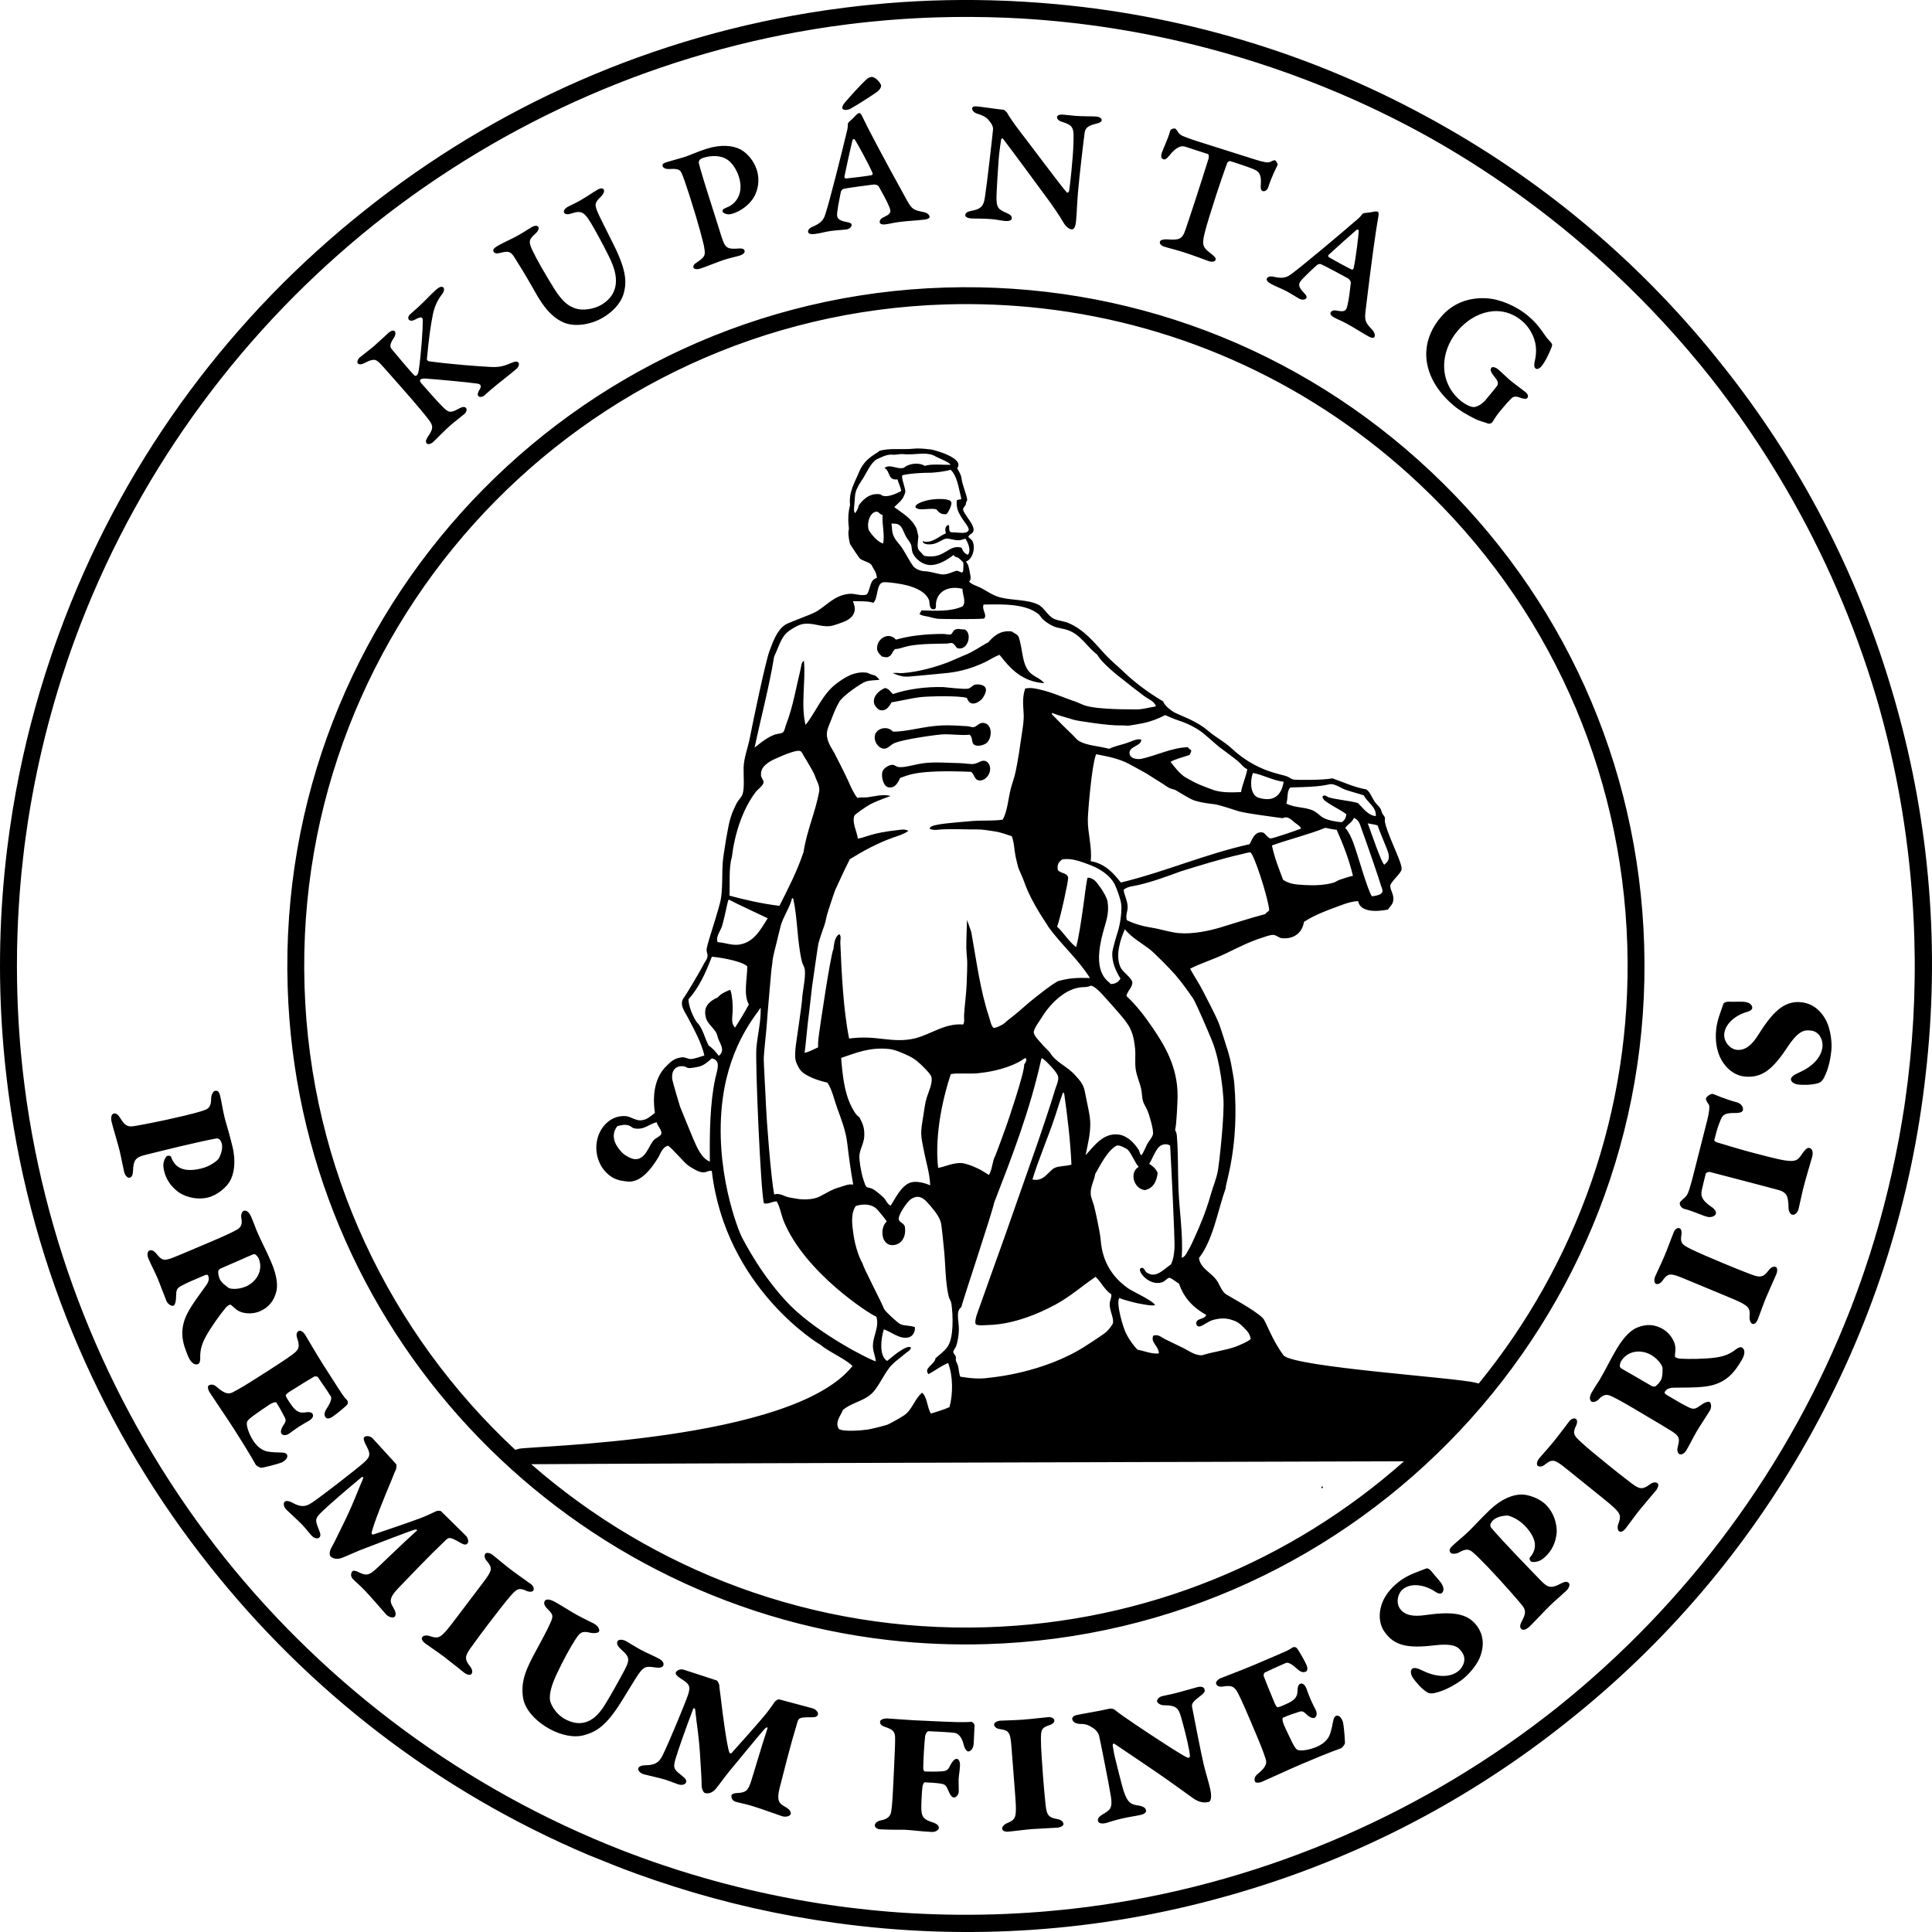 <?xml version="1.0" encoding="utf-8"?>
<!-- Generator: Adobe Illustrator 21.0.0, SVG Export Plug-In . SVG Version: 6.00 Build 0)  -->
<svg version="1.1" id="SYMBOL_1_" xmlns="http://www.w3.org/2000/svg" xmlns:xlink="http://www.w3.org/1999/xlink" x="0px" y="0px"
	 width="160px" height="160px" viewBox="0 0 160 160" style="enable-background:new 0 0 160 160;" xml:space="preserve">
<style type="text/css">
	.st0{fill-rule:evenodd;clip-rule:evenodd;}
</style>
<g id="SYMBOL">
	<path class="st0" d="M17.92,94.282c0.074-0.017,0.177,0.021,0.232,0.054
		c0.073,0.046,0.178,0.223,0.217,0.386c0.131,0.547-0.23,1.197-0.29,1.273
		c-0.086,0.099-0.611,0.584-1.438,0.782c-1.775,0.425-2.209-0.41-2.383-0.743
		c-0.032-0.071-0.05-0.144-0.079-0.2c-0.043-0.115-0.16-0.15-0.324-0.11
		c-0.074,0.017-0.19,0.186-0.254,0.374c-0.095,0.257-0.101,0.493-0.009,0.878
		c0.163,0.68,0.537,1.262,1.185,1.749c0.322,0.235,1.298,0.721,2.452,0.445
		c0.769-0.184,1.476-0.823,1.761-1.265c0.397-0.627,0.57-1.669,0.262-2.956
		c-0.276-1.154-0.537-1.92-0.658-2.423c-0.177-0.739-0.217-1.167-0.369-1.804
		c-0.06-0.251-0.169-0.444-0.435-0.38c-0.148,0.036-0.303,0.369-0.305,0.62
		c0.008,0.686-0.23,0.868-0.563,0.979c-0.329,0.126-1.035,0.311-1.672,0.462
		c-2.056,0.492-3.899,0.823-4.202,0.865c-0.396,0.048-0.672,0.005-1.03-0.582
		c-0.236-0.397-0.405-0.513-0.597-0.467c-0.192,0.046-0.266,0.329-0.177,0.699
		c0.117,0.488,0.538,1.857,0.665,2.389c0.145,0.606,0.257,1.268,0.363,1.711
		c0.092,0.385,0.319,0.549,0.452,0.518c0.207-0.05,0.275-0.222,0.294-0.602
		c0.031-0.852,0.207-1.097,1.035-1.295c0.148-0.036,1.283-0.323,2.762-0.677
		C15.421,94.818,17.318,94.38,17.92,94.282z M19.104,108.052c0.293,0.223,0.418,0.401,0.689,0.534
		c0.463,0.232,1.177,0.244,1.709,0.017c0.741-0.315,1.177-0.847,1.383-1.645
		c0.109-0.443,0.102-1.2-0.422-2.431c-0.416-0.979-0.827-1.714-1.219-2.637
		c-0.077-0.182-0.151-0.432-0.454-1.146c-0.143-0.336-0.388-0.563-0.625-0.461
		c-0.098,0.042-0.237,0.299-0.18,0.589c0.128,0.573-0.099,0.818-0.366,0.965
		c-0.282,0.153-0.629,0.349-2.07,0.962c-2.52,1.07-2.771,1.177-3.281,1.377
		c-0.712,0.269-0.883,0.177-1.295-0.325c-0.183-0.236-0.407-0.372-0.602-0.29
		c-0.14,0.059-0.225,0.327-0.082,0.663c0.22,0.518,0.555,1.152,0.739,1.585
		c0.208,0.491,0.61,1.592,0.759,1.941c0.1,0.238,0.422,0.449,0.575,0.383
		c0.112-0.048,0.195-0.281,0.214-0.587c0.028-0.673-0.018-0.819,0.469-1.074
		c0.472-0.25,0.808-0.393,1.927-0.868c0.042-0.019,0.216-0.075,0.257,0.022
		c0.095,0.223,0.108,0.449-0.16,0.828c-0.464,0.659-1.003,1.335-1.447,2.118
		c-0.857,1.521-0.512,2.646-0.036,3.766c0.161,0.378,0.462,0.778,0.826,0.624
		c0.126-0.054,0.175-0.289,0.171-0.453c-0.017-0.505,0.037-1.04,0.445-1.791
		c0.446-0.817,1.214-1.887,1.699-2.456C18.796,108.184,19.032,108,19.104,108.052z M18.206,105.939
		c-0.101-0.238-0.137-0.438-0.136-0.67c0.005-0.067,0.149-0.194,0.205-0.219
		c0.938-0.398,2.227-0.979,2.619-1.145c0.126-0.053,0.214-0.041,0.259-0.012
		c0.092,0.061,0.237,0.247,0.261,0.302c0.428,1.008-0.184,1.978-1.066,2.353
		c-0.672,0.285-1.292,0.185-1.385,0.125C18.873,106.615,18.337,106.247,18.206,105.939z M23.758,120.452
		c-0.131-0.205-0.529-0.149-0.942-0.174c-0.564-0.036-0.8-0.065-1.084-0.227
		c-0.355-0.188-0.623-0.522-0.754-0.726c-0.393-0.616-0.621-1.337-0.51-1.587
		c0.026-0.072,0.134-0.213,0.489-0.476c0.274-0.193,0.992-0.707,1.338-0.929
		c0.32-0.205,0.549-0.242,0.59-0.179c0.369,0.576,0.393,0.67,0.69,1.219
		c0.146,0.286,0.081,0.381-0.132,0.698c-0.182,0.279-0.216,0.536-0.143,0.652
		c0.082,0.128,0.358,0.222,0.688-0.026c0.184-0.136,0.462-0.35,0.757-0.538
		c0.295-0.188,0.598-0.364,0.76-0.45c0.388-0.212,0.493-0.442,0.379-0.622
		c-0.09-0.141-0.326-0.17-0.567-0.124c-0.41,0.064-0.73,0.016-1.137-0.536
		c-0.161-0.222-0.46-0.663-0.512-0.828c-0.027-0.072,0.076-0.192,0.281-0.324
		c0.884-0.566,1.823-1.13,2.074-1.274c0.051-0.032,0.258-0.019,0.299,0.044
		c0.114,0.179,0.604,0.859,1.071,1.589c0.066,0.103,0.091,0.34-0.278,0.919
		c-0.247,0.375-0.307,0.593-0.159,0.823c0.049,0.077,0.224,0.182,0.557-0.031
		c0.282-0.18,1.19-0.906,1.269-1.065c0.04-0.079,0.059-0.218-0.057-0.343
		c-0.253-0.253-0.367-0.433-1.113-1.598l-0.844-1.319c-0.542-0.846-1.387-2.309-1.526-2.526
		c-0.107-0.166-0.361-0.365-0.528-0.259c-0.089,0.058-0.236,0.223-0.099,0.605
		c0.2,0.594,0.166,0.852-0.178,1.161c-0.206,0.187-0.779,0.589-2.239,1.524
		c-1.973,1.262-2.249,1.422-2.898,1.764c-0.247,0.122-0.557,0.285-1.367-0.443
		c-0.249-0.22-0.494-0.208-0.648-0.11c-0.103,0.066-0.082,0.323,0.09,0.593
		c0.352,0.551,1.437,2.132,1.953,2.939c1.492,2.331,1.757,2.885,1.863,3.051
		c0.05,0.077,0.362,0.255,0.477,0.236c0.148-0.022,1.203-0.264,1.624-0.425
		C23.592,121.01,23.914,120.695,23.758,120.452z M36.892,127.567c0.287-0.273,0.363-0.303,1.243,0.203
		c0.276,0.157,0.436,0.193,0.568,0.068c0.154-0.147,0.023-0.506-0.082-0.615
		c-0.336-0.352-1.913-1.875-2.091-2.063c-0.063-0.066-0.321-0.051-0.408-0.01
		c-0.326,0.143-0.708,0.359-1.392,0.612c-1.183,0.434-2.68,0.936-3.808,1.317
		c-0.108,0.04-0.159-0.1-0.148-0.111c0.067-0.547,1.143-3.189,1.473-3.967
		c0.319-0.745,0.447-1.14,0.559-1.331c0.012-0.032,0.052-0.364,0-0.42
		c-0.063-0.066-1.676-1.848-1.939-2.123c-0.231-0.242-0.576-0.229-0.697-0.114
		c-0.088,0.083-0.061,0.289,0.125,0.637c0.37,0.698,0.451,0.937-0.165,1.481
		c-0.594,0.523-3.4,2.714-4.286,3.306c-0.536,0.364-0.924,0.397-1.626,0.014
		c-0.339-0.18-0.544-0.174-0.643-0.08c-0.143,0.136-0.064,0.439,0.135,0.649
		c0.136,0.143,0.968,0.884,1.304,1.237c0.304,0.319,0.638,0.758,0.785,0.912
		c0.241,0.254,0.52,0.282,0.642,0.166c0.143-0.136,0.104-0.309-0.028-0.646
		c-0.324-0.804-0.365-0.912,0.296-1.542c0.561-0.535,1.88-1.687,3.23-2.804
		c0.078-0.074,0.183-0.007,0.115,0.142c-0.409,0.915-0.826,2.153-1.73,3.938
		c-0.192,0.372-0.51,1.096-0.893,1.776c-0.135,0.233-0.165,0.577-0.07,0.676
		c0.23,0.242,0.596,0.273,0.954,0.142c0.521-0.203,1.218-0.53,1.62-0.681
		c0.77-0.293,4.007-1.548,4.408-1.657c0.151-0.039,0.236,0.027,0.181,0.08
		c-1.089,0.974-3.072,2.905-3.369,3.167c-0.616,0.567-0.843,0.593-1.544,0.232
		c-0.075-0.034-0.33-0.127-0.419-0.043c-0.077,0.074-0.235,0.371,0.028,0.647
		c0.251,0.264,0.558,0.497,1.03,0.993c0.503,0.529,1.612,1.824,1.738,1.957
		c0.221,0.231,0.574,0.294,0.684,0.188c0.132-0.126,0.148-0.351-0.1-0.766
		c-0.269-0.458-0.422-0.752,0.449-1.646C34.124,130.351,35.329,129.056,36.892,127.567z
		 M44.155,131.73c0.119-0.158-0.001-0.401-0.184-0.539c-0.351-0.266-0.973-0.68-1.7-1.23
		c-0.533-0.405-1.26-1.031-1.491-1.206c-0.122-0.092-0.459-0.251-0.597-0.07
		c-0.082,0.109-0.071,0.346,0.099,0.551c0.544,0.642,0.491,0.811-0.279,1.83l-2.12,2.8
		c-0.753,0.994-0.93,1.204-1.16,1.431c-0.336,0.317-0.519,0.408-1.123,0.198
		c-0.207-0.08-0.52-0.069-0.62,0.064c-0.147,0.194,0.08,0.423,0.238,0.543
		c0.218,0.165,1.14,0.787,1.564,1.109c0.412,0.312,1.561,1.238,1.682,1.33
		c0.145,0.111,0.467,0.24,0.578,0.094c0.128-0.17,0.063-0.41-0.122-0.645
		c-0.496-0.604-0.373-0.893,0.034-1.481c0.12-0.158,0.453-0.649,1.454-1.97
		c0.625-0.825,1.435-1.87,1.866-2.364c0.526-0.594,0.681-0.724,1.376-0.407
		C43.765,131.817,44.045,131.875,44.155,131.73z M54.207,138.083c0.317,0.052,0.617,0.043,0.712-0.131
		c0.124-0.227-0.099-0.453-0.353-0.591c-0.467-0.255-1.05-0.487-1.532-0.75
		c-0.507-0.276-0.912-0.55-1.179-0.696c-0.361-0.197-0.65-0.112-0.708-0.004
		c-0.123,0.226,0.045,0.457,0.276,0.67c0.824,0.744,0.779,0.859,0.02,2.247
		c-0.423,0.774-1.223,2.208-1.581,2.706c-0.961,1.347-2.059,1.389-3.087,0.827
		c-0.56-0.307-0.977-0.845-1.176-1.369c-0.149-0.394-0.067-1.146,0.5-2.344
		c0.56-1.184,1.1-2.173,1.547-2.864c0.383-0.606,0.558-0.735,1.246-0.567
		c0.229,0.056,0.631,0.05,0.719-0.11c0.073-0.134-0.065-0.452-0.412-0.641
		c-0.187-0.102-0.836-0.405-1.424-0.725c-0.44-0.241-1.405-0.854-1.819-1.08
		c-0.441-0.241-0.747-0.252-0.848-0.064c-0.125,0.227,0.044,0.457,0.267,0.684
		c0.414,0.416,0.471,0.534,0.219,1.09c-0.192,0.415-0.275,0.63-1.149,2.232
		c-0.831,1.522-1.339,2.579-1.132,3.975c0.153,1.053,1.132,2.021,2.213,2.612
		c0.921,0.503,2.001,0.746,2.84,0.511c1.003-0.284,1.817-0.724,3.117-2.821
		c0.615-0.998,1.281-2.09,1.395-2.237C53.317,138.031,53.469,137.975,54.207,138.083z M67.364,141.499
		c-0.466-0.141-2.589-0.689-2.836-0.764c-0.087-0.026-0.304,0.115-0.36,0.193
		c-0.213,0.285-0.439,0.662-0.91,1.219c-0.816,0.96-1.871,2.136-2.665,3.024
		c-0.075,0.089-0.188-0.009-0.184-0.024c-0.211-0.509-0.578-3.338-0.673-4.178
		c-0.09-0.807-0.173-1.213-0.17-1.435c-0.006-0.033-0.135-0.342-0.207-0.364
		c-0.087-0.026-2.37-0.782-2.735-0.892c-0.32-0.097-0.614,0.084-0.662,0.244
		c-0.035,0.116,0.089,0.282,0.423,0.494c0.666,0.424,0.854,0.593,0.586,1.37
		c-0.259,0.747-1.621,4.039-2.1,4.991c-0.288,0.58-0.609,0.801-1.407,0.814
		c-0.385,0.01-0.56,0.116-0.6,0.247c-0.057,0.189,0.161,0.414,0.437,0.498
		c0.189,0.058,1.279,0.293,1.744,0.433c0.422,0.128,0.929,0.345,1.133,0.407
		c0.335,0.102,0.592-0.011,0.64-0.171c0.057-0.19-0.061-0.321-0.342-0.549
		c-0.679-0.54-0.768-0.614-0.503-1.488c0.225-0.742,0.805-2.395,1.429-4.033
		c0.03-0.102,0.156-0.096,0.171,0.067c0.094,0.999,0.341,2.282,0.435,4.281
		c0.016,0.418,0.096,1.205,0.098,1.985c-0.002,0.269,0.142,0.583,0.272,0.622
		c0.32,0.098,0.653-0.056,0.9-0.347c0.354-0.433,0.799-1.062,1.073-1.392
		c0.527-0.635,2.724-3.323,3.019-3.616c0.113-0.108,0.219-0.092,0.197-0.019
		c-0.467,1.385-1.241,4.043-1.37,4.418c-0.257,0.796-0.441,0.93-1.229,0.962
		c-0.082,0.007-0.35,0.053-0.385,0.169c-0.031,0.102-0.021,0.439,0.342,0.549
		c0.35,0.106,0.731,0.158,1.386,0.356c0.699,0.212,2.303,0.793,2.478,0.847
		c0.306,0.092,0.644-0.027,0.688-0.173c0.053-0.175-0.044-0.379-0.465-0.618
		c-0.46-0.266-0.739-0.446-0.421-1.653c0.401-1.532,0.81-3.252,1.437-5.319
		c0.115-0.379,0.166-0.443,1.182-0.437c0.317,0.001,0.475-0.047,0.528-0.221
		C67.801,141.789,67.51,141.543,67.364,141.499z M80.432,142.595c-0.06-0.003-0.399,0.072-2.359-0.019
		l-2.446-0.115c-0.592-0.027-0.986-0.076-2.17-0.148c-0.168-0.008-0.567,0.065-0.576,0.278
		c-0.012,0.258,0.211,0.36,0.481,0.448c0.57,0.194,0.759,0.371,0.767,0.858
		c0.006,0.533-0.011,0.867-0.117,3.146c-0.095,2.021-0.132,2.475-0.198,2.929
		c-0.05,0.409-0.275,0.673-0.859,0.782c-0.307,0.062-0.498,0.236-0.506,0.403
		c-0.009,0.198,0.213,0.33,0.471,0.342c1.17,0.055,1.69,0.019,2.009,0.034
		c0.608,0.028,1.303,0.137,2.26,0.182c0.289,0.014,0.556-0.171,0.563-0.324
		c0.007-0.152-0.106-0.34-0.496-0.465c-0.736-0.233-0.924-0.424-0.954-1.08
		c-0.015-0.335,0.032-1.338,0.087-1.854c0.023-0.182,0.125-0.39,0.186-0.388
		c1.033,0.049,1.259,0.09,1.425,0.128c0.347,0.062,0.385,0.232,0.606,0.714
		c0.11,0.249,0.255,0.408,0.376,0.414c0.229,0.011,0.408-0.255,0.42-0.498
		c0.006-0.121-0.025-0.763-0.011-1.051c0.012-0.259,0.091-0.651,0.112-1.092
		c0.012-0.258-0.066-0.551-0.279-0.561c-0.183-0.009-0.394,0.286-0.478,0.449
		c-0.218,0.431-0.27,0.551-0.759,0.589c-0.412,0.026-1.021,0.029-1.341,0.013
		c-0.136-0.006-0.178-0.1-0.185-0.268c-0.01-0.427,0.084-2.113,0.155-2.657
		c0.023-0.167,0.142-0.42,0.309-0.412c0.471,0.022,1.656,0.077,2.08,0.128
		c0.53,0.071,0.716,0.643,0.806,0.997c0.076,0.323,0.249,0.545,0.37,0.55
		c0.182,0.009,0.437-0.223,0.456-0.649l0.07-1.489C80.713,142.777,80.569,142.602,80.432,142.595z
		 M87.553,150.646c-0.772-0.123-0.872-0.42-0.957-1.13c-0.015-0.198-0.092-0.787-0.219-2.439
		c-0.08-1.032-0.168-2.353-0.172-3.008c-0-0.793,0.029-0.994,0.76-1.218
		c0.119-0.04,0.367-0.181,0.353-0.364c-0.015-0.197-0.267-0.3-0.495-0.282
		c-0.44,0.034-1.179,0.137-2.089,0.208c-0.667,0.052-1.627,0.065-1.915,0.087
		c-0.152,0.012-0.51,0.116-0.492,0.343c0.01,0.136,0.176,0.307,0.439,0.347
		c0.832,0.119,0.906,0.281,1.005,1.555l0.271,3.503c0.096,1.243,0.102,1.518,0.081,1.84
		c-0.041,0.46-0.117,0.649-0.709,0.894c-0.207,0.077-0.435,0.293-0.421,0.459
		c0.018,0.243,0.34,0.264,0.537,0.248c0.273-0.021,1.375-0.167,1.906-0.209
		c0.515-0.04,1.99-0.108,2.142-0.12c0.182-0.014,0.508-0.131,0.494-0.313
		C88.056,150.836,87.848,150.7,87.553,150.646z M99.678,146.097c-0.232-0.991-0.828-4.069-0.958-4.757
		c-0.03-0.196,0.02-0.38,0.564-0.789c0.425-0.318,0.52-0.449,0.481-0.612
		c-0.059-0.252-0.287-0.292-0.597-0.219c-0.296,0.07-1.404,0.407-2.011,0.549
		c-0.385,0.09-0.507,0.103-0.892,0.194c-0.355,0.083-0.466,0.343-0.442,0.446
		c0.021,0.089,0.213,0.31,0.589,0.315c1.217-0.004,1.234,0.398,1.514,1.394
		c0.284,1.012,0.617,2.433,0.622,2.854c-0.004,0.048-0.116,0.105-0.164,0.101
		c-0.367-0.101-3.308-2.052-4.289-2.712c-0.891-0.604-1.468-0.999-1.8-1.281
		c-0.058-0.049-0.289-0.104-0.422-0.072c-0.948,0.222-2.156,0.396-2.748,0.535
		c-0.267,0.062-0.351,0.238-0.326,0.342c0.066,0.281,0.389,0.392,0.747,0.387
		c0.358-0.007,0.666,0.109,1.059,0.391c0.245,0.177,0.392,0.471,0.412,0.56
		c0.111,0.474,0.825,4.055,0.984,5.064c0.158,1.01-0.098,1.116-0.726,1.498
		c-0.245,0.151-0.391,0.326-0.347,0.518c0.035,0.148,0.221,0.276,0.665,0.172
		c0.192-0.045,0.549-0.191,1.245-0.354c0.696-0.163,1.213-0.222,1.628-0.319
		c0.34-0.08,0.479-0.222,0.437-0.4c-0.049-0.207-0.25-0.332-0.798-0.406
		c-0.567-0.086-0.842-0.396-1.157-1.54c-0.109-0.396-0.453-1.736-0.61-2.403
		c-0.115-0.488-0.13-0.687-0.192-1.017c-0.014-0.059,0.069-0.173,0.124-0.139
		c0.818,0.558,3.707,2.489,4.422,3.009c0.523,0.362,1.409,1.013,2.102,1.506
		c0.357,0.26,0.805,0.436,1.279,0.325c0.267-0.062,0.277-0.549,0.131-1.171
		C100.043,147.386,99.831,146.748,99.678,146.097z M110.641,142.101
		c-0.224,0.095-0.235,0.496-0.328,0.899c-0.129,0.551-0.198,0.779-0.403,1.032
		c-0.245,0.318-0.619,0.528-0.842,0.623c-0.671,0.286-1.421,0.39-1.651,0.24
		c-0.065-0.038-0.187-0.167-0.388-0.562c-0.145-0.302-0.534-1.095-0.694-1.473
		c-0.149-0.35-0.149-0.582-0.078-0.612c0.629-0.268,0.725-0.276,1.316-0.479
		c0.306-0.098,0.39-0.017,0.667,0.245c0.245,0.227,0.493,0.303,0.618,0.25
		c0.14-0.06,0.279-0.317,0.09-0.683c-0.104-0.204-0.269-0.514-0.406-0.835
		c-0.137-0.322-0.26-0.65-0.318-0.823c-0.145-0.418-0.354-0.56-0.55-0.477
		c-0.154,0.066-0.222,0.294-0.217,0.539c-0.005,0.415-0.106,0.723-0.717,1.033
		c-0.246,0.122-0.73,0.344-0.902,0.368c-0.075,0.016-0.178-0.106-0.273-0.33
		c-0.411-0.965-0.813-1.985-0.912-2.256c-0.024-0.056,0.023-0.258,0.093-0.288
		c0.196-0.083,0.948-0.453,1.745-0.793c0.112-0.048,0.35-0.033,0.86,0.428
		c0.329,0.306,0.535,0.4,0.786,0.292c0.084-0.035,0.216-0.191,0.062-0.555
		c-0.132-0.308-0.697-1.324-0.84-1.428c-0.072-0.052-0.206-0.094-0.348-0
		c-0.292,0.207-0.488,0.291-1.761,0.833l-1.441,0.615c-0.924,0.392-2.507,0.985-2.745,1.087
		c-0.182,0.077-0.42,0.295-0.342,0.477c0.041,0.097,0.181,0.269,0.58,0.199
		c0.619-0.098,0.867-0.023,1.116,0.368c0.15,0.234,0.452,0.865,1.131,2.46
		c0.918,2.155,1.029,2.455,1.26,3.15c0.079,0.264,0.189,0.598-0.664,1.275
		c-0.258,0.209-0.286,0.453-0.215,0.62c0.048,0.112,0.306,0.135,0.599,0.01
		c0.602-0.257,2.341-1.064,3.223-1.44c2.547-1.085,3.136-1.254,3.318-1.331
		c0.084-0.036,0.312-0.315,0.313-0.43c0.002-0.15-0.062-1.231-0.151-1.673
		C111.164,142.358,110.907,141.987,110.641,142.101z M117.985,133.761
		c-0.964,0.135-1.662,0.012-2.055-0.55c-0.331-0.474-0.197-1.291,0.326-1.657
		c0.711-0.497,1.83-0.276,2.627,0.28c0.107,0.074,0.367,0.207,0.504,0.111
		c0.175-0.122,0.252-0.436-0.045-0.86c-0.13-0.187-0.697-0.811-0.801-0.961
		c-0.096-0.137-0.323-0.275-0.407-0.235c-0.564,0.227-1.381,0.465-2.08,0.953
		c-0.711,0.497-1.196,1.077-1.487,1.67c-0.363,0.755-0.475,1.817,0.092,2.627
		c0.81,1.159,1.917,1.387,4.16,1.118c1.751-0.203,2.013,0.226,2.275,0.6
		c0.4,0.573,0.057,1.277-0.391,1.591c-0.773,0.54-1.885,0.409-2.939-0.116
		c-0.402-0.203-0.668-0.239-0.805-0.143c-0.2,0.139-0.115,0.526,0.05,0.762
		c0.209,0.299,0.699,0.921,1.226,1.222c0.157,0.094,0.436,0.067,0.549,0.043
		c0.365-0.088,1.133-0.291,2.192-1.032c0.573-0.401,1.248-1.188,1.534-1.815
		c0.257-0.587,0.554-1.649-0.161-2.671C121.523,133.514,120.113,133.461,117.985,133.761z
		 M129.253,131.148c-0.752,0.402-1.052,0.373-1.64-0.243c-0.105-0.11-0.924-0.947-1.974-2.048
		c-0.43-0.451-1.763-1.87-2.15-2.342c-0.052-0.055-0.071-0.163-0.069-0.227
		c0.002-0.086,0.103-0.267,0.224-0.382c0.407-0.389,1.15-0.403,1.247-0.39
		c0.128,0.025,0.812,0.234,1.399,0.85c1.26,1.321,0.757,2.116,0.556,2.434
		c-0.044,0.064-0.1,0.116-0.133,0.169c-0.077,0.095-0.048,0.214,0.067,0.335
		c0.053,0.056,0.257,0.071,0.451,0.033c0.271-0.047,0.477-0.161,0.764-0.434
		c0.506-0.483,0.822-1.099,0.917-1.903c0.041-0.398-0.029-1.486-0.848-2.344
		c-0.545-0.572-1.453-0.863-1.979-0.886c-0.742-0.029-1.729,0.347-2.687,1.259
		c-0.859,0.819-1.389,1.431-1.763,1.787c-0.551,0.525-0.901,0.774-1.374,1.226
		c-0.187,0.178-0.299,0.369-0.11,0.568c0.105,0.109,0.471,0.075,0.69-0.049
		c0.589-0.352,0.866-0.237,1.129-0.006c0.274,0.222,0.789,0.739,1.24,1.213
		c1.459,1.53,2.673,2.958,2.861,3.198c0.24,0.318,0.341,0.578,0.015,1.183
		c-0.224,0.404-0.24,0.608-0.104,0.751c0.136,0.143,0.418,0.063,0.693-0.199
		c0.363-0.347,1.335-1.399,1.731-1.777c0.452-0.431,0.967-0.859,1.298-1.174
		c0.286-0.273,0.314-0.552,0.22-0.651C129.775,130.946,129.591,130.974,129.253,131.148z
		 M136.621,122.939c-0.619,0.478-0.903,0.347-1.479-0.079c-0.154-0.124-0.635-0.472-1.925-1.512
		c-0.806-0.649-1.827-1.49-2.307-1.936c-0.578-0.544-0.703-0.703-0.366-1.388
		c0.053-0.114,0.12-0.391-0.022-0.506c-0.154-0.123-0.402-0.01-0.544,0.167
		c-0.277,0.343-0.709,0.953-1.281,1.663c-0.42,0.52-1.068,1.229-1.25,1.453
		c-0.095,0.119-0.265,0.451-0.087,0.594c0.107,0.086,0.344,0.082,0.553-0.081
		c0.658-0.525,0.826-0.468,1.821,0.334l2.735,2.203c0.972,0.783,1.175,0.966,1.395,1.202
		c0.308,0.345,0.393,0.531,0.166,1.129c-0.087,0.204-0.086,0.517,0.045,0.623
		c0.19,0.152,0.426-0.068,0.55-0.222c0.172-0.213,0.821-1.116,1.155-1.53
		c0.324-0.403,1.285-1.523,1.38-1.641c0.114-0.142,0.254-0.46,0.111-0.574
		C137.104,122.704,136.862,122.761,136.621,122.939z M143.794,111.723
		c-0.397,0.313-0.86,0.587-1.707,0.704c-0.923,0.125-2.24,0.14-2.986,0.087
		c-0.102-0.007-0.39-0.089-0.39-0.178c0.006-0.367,0.076-0.574,0.022-0.871
		c-0.086-0.51-0.502-1.093-0.999-1.387c-0.693-0.411-1.38-0.447-2.145-0.139
		c-0.421,0.174-1.027,0.629-1.709,1.78c-0.543,0.916-0.891,1.682-1.402,2.546
		c-0.101,0.17-0.259,0.377-0.654,1.044c-0.186,0.314-0.223,0.645-0.001,0.777
		c0.092,0.055,0.381,0.014,0.58-0.204c0.386-0.442,0.718-0.405,0.995-0.276
		c0.29,0.136,0.654,0.299,2.001,1.097c2.355,1.396,2.591,1.535,3.054,1.827
		c0.639,0.414,0.666,0.606,0.505,1.236c-0.082,0.287-0.06,0.548,0.123,0.656
		c0.131,0.078,0.396-0.012,0.583-0.326c0.287-0.485,0.599-1.13,0.839-1.536
		c0.271-0.458,0.921-1.434,1.114-1.762c0.132-0.222,0.11-0.605-0.033-0.69
		c-0.105-0.062-0.341,0.01-0.599,0.175c-0.559,0.377-0.65,0.499-1.143,0.26
		c-0.481-0.232-0.796-0.418-1.842-1.038c-0.039-0.024-0.188-0.13-0.135-0.221
		c0.124-0.21,0.298-0.354,0.762-0.362c0.806-0.018,1.669,0.016,2.564-0.09
		c1.733-0.212,2.435-1.156,3.055-2.203c0.209-0.354,0.353-0.834,0.012-1.035
		C144.142,111.523,143.924,111.623,143.794,111.723z M137.541,114.311
		c-0.132,0.222-0.271,0.369-0.459,0.506c-0.057,0.036-0.245-0.005-0.298-0.035
		c-0.877-0.519-2.109-1.214-2.476-1.432c-0.117-0.07-0.16-0.148-0.163-0.203
		c-0.006-0.109,0.058-0.336,0.089-0.389c0.559-0.942,1.702-1.024,2.527-0.535
		c0.628,0.372,0.916,0.932,0.921,1.041C137.689,113.374,137.711,114.023,137.541,114.311z
		 M146.471,105.205c-0.46,0.632-0.77,0.586-1.441,0.34c-0.183-0.076-0.743-0.274-2.274-0.91
		c-0.955-0.396-2.171-0.917-2.758-1.209c-0.707-0.36-0.872-0.477-0.741-1.23
		c0.019-0.124,0.005-0.41-0.164-0.48c-0.182-0.075-0.388,0.103-0.475,0.313
		c-0.17,0.407-0.413,1.113-0.763,1.956c-0.256,0.618-0.679,1.479-0.79,1.746
		c-0.058,0.14-0.128,0.507,0.083,0.595c0.126,0.052,0.353-0.018,0.508-0.234
		c0.483-0.689,0.661-0.681,1.841-0.191l3.244,1.346c1.152,0.478,1.399,0.597,1.676,0.762
		c0.393,0.245,0.526,0.399,0.475,1.037c-0.025,0.22,0.064,0.521,0.219,0.584
		c0.224,0.093,0.389-0.184,0.464-0.367c0.105-0.252,0.474-1.301,0.678-1.793
		c0.199-0.477,0.806-1.823,0.864-1.963c0.07-0.168,0.114-0.512-0.055-0.582
		C146.867,104.844,146.651,104.968,146.471,105.205z M149.839,95.069c-0.177-0.045-0.373,0.172-0.543,0.412
		c-0.375,0.548-0.482,0.787-1.581,0.604c-0.542-0.091-1.512-0.353-2.411-0.581
		c-0.929-0.236-2.897-0.829-3.099-0.896c-0.144-0.052-0.251-0.127-0.232-0.201
		c0.28-1.105,0.373-1.286,0.459-1.5c0.194-0.516,0.287-0.758,1.316-0.733
		c0.14,0.004,0.539-0.02,0.591-0.226c0.071-0.281-0.198-0.584-0.492-0.659
		c-0.988-0.25-1.872-0.663-1.974-0.689c-0.236-0.059-0.57,0.263-0.592,0.352
		c-0.027,0.103,0.065,0.299,0.242,0.531c0.058,0.078,0.068,0.472-0.141,1.298l-1.145,4.511
		c-0.119,0.472-0.153,0.605-0.336,1.202c-0.124,0.424-0.268,0.623-0.538,0.821
		c-0.1,0.084-0.233,0.239-0.245,0.283c-0.045,0.177,0.121,0.454,0.371,0.518
		c0.811,0.206,1.434,0.536,1.89,0.652c0.353,0.089,0.675-0.064,0.724-0.256
		c0.041-0.162-0.105-0.387-0.334-0.54c-1.005-0.678-0.903-1.076-0.814-1.493
		c0.082-0.387,0.221-0.932,0.315-1.301c0.011-0.044,0.211-0.15,0.328-0.121
		c0.457,0.116,1.427,0.378,2.341,0.61c0.958,0.243,2.912,0.77,3.221,0.849
		c0.811,0.206,0.94,0.505,0.958,1.483c0.003,0.361,0.171,0.561,0.289,0.592
		c0.266,0.067,0.473-0.194,0.551-0.504c0.101-0.399,0.259-1.205,0.367-1.633
		c0.225-0.885,0.71-2.488,0.748-2.635C150.147,95.524,150.163,95.151,149.839,95.069z M149.129,82.997
		c-1.439-0.132-2.39,0.912-3.534,2.732c-0.518,0.824-1.064,1.277-1.745,1.216
		c-0.576-0.053-1.114-0.682-1.056-1.319c0.079-0.864,0.969-1.577,1.908-1.827
		c0.125-0.034,0.396-0.147,0.411-0.314c0.019-0.212-0.171-0.473-0.686-0.521
		c-0.227-0.021-1.07,0.01-1.252-0.008c-0.166-0.015-0.419,0.069-0.442,0.158
		c-0.19,0.578-0.536,1.356-0.614,2.204c-0.079,0.864,0.052,1.609,0.317,2.213
		c0.343,0.764,1.082,1.535,2.067,1.625c1.409,0.128,2.297-0.569,3.539-2.457
		c0.974-1.469,1.472-1.393,1.926-1.352c0.697,0.064,1.014,0.781,0.963,1.326
		c-0.086,0.939-0.904,1.704-1.985,2.171c-0.413,0.176-0.613,0.356-0.629,0.523
		c-0.022,0.243,0.328,0.427,0.615,0.453c0.364,0.034,1.156,0.06,1.725-0.148
		c0.174-0.061,0.331-0.29,0.387-0.392c0.167-0.336,0.508-1.054,0.626-2.341
		c0.064-0.697-0.102-1.72-0.397-2.343C150.991,84.023,150.371,83.111,149.129,82.997z M157.028,58.386
		c-0.044-0.157-0.087-0.314-0.131-0.471c-0.063-0.219-0.129-0.437-0.194-0.656
		c-2.897-9.842-7.673-19.021-14.135-27.102c-6.463-8.153-14.39-14.894-23.393-19.931
		c-0.135-0.076-0.269-0.153-0.404-0.228c-0.203-0.112-0.408-0.222-0.613-0.333
		c-9.741-5.309-20.488-8.516-31.678-9.404c-0.147-0.012-0.295-0.024-0.442-0.035
		c-0.377-0.028-0.755-0.053-1.133-0.076c-0.401-0.024-0.802-0.047-1.203-0.066
		c-0.134-0.006-0.269-0.011-0.404-0.017c-3.294-0.137-6.567-0.068-9.804,0.199
		c-0.044,0.004-0.087,0.007-0.13,0.011c-0.551,0.046-1.1,0.098-1.648,0.156
		c-0.224,0.023-0.447,0.047-0.67,0.072c-0.344,0.039-0.687,0.08-1.03,0.124
		c-0.425,0.053-0.849,0.11-1.271,0.169c-0.118,0.017-0.235,0.034-0.352,0.051
		c-14.344,2.09-27.422,7.979-38.211,16.593C19.342,26.054,10.657,37.522,5.412,51.083
		c-0.017,0.044-0.034,0.088-0.051,0.132c-0.179,0.464-0.353,0.931-0.524,1.4
		c-0.093,0.254-0.184,0.509-0.274,0.763c-0.099,0.283-0.198,0.565-0.294,0.85
		c-0.152,0.446-0.3,0.893-0.444,1.342c-0.038,0.118-0.076,0.237-0.113,0.356
		c-1.131,3.573-2.016,7.251-2.637,11.015c-0.014,0.081-0.026,0.162-0.039,0.243
		c-0.081,0.5-0.159,1-0.23,1.502c-0.034,0.235-0.063,0.469-0.095,0.703
		c-0.047,0.356-0.096,0.712-0.139,1.069c-0.067,0.553-0.126,1.106-0.181,1.658
		c-0.005,0.048-0.011,0.096-0.015,0.144C-0.136,77.492-0.118,82.691,0.388,87.795
		c0.013,0.137,0.027,0.275,0.041,0.412c0.038,0.36,0.078,0.72,0.121,1.079
		c0.038,0.328,0.077,0.654,0.119,0.981c0.018,0.136,0.037,0.273,0.055,0.409
		c1.967,14.672,7.906,28.047,16.671,39.051c8.128,10.254,18.804,18.593,31.395,23.917
		c0.279,0.117,0.564,0.224,0.844,0.339c0.396,0.163,0.795,0.322,1.194,0.479
		c0.262,0.102,0.522,0.209,0.787,0.309c0.81,0.308,1.629,0.601,2.451,0.883
		c0.053,0.018,0.106,0.037,0.16,0.055c4.273,1.459,8.702,2.567,13.255,3.286
		c0.141,0.023,0.281,0.041,0.422,0.063c0.418,0.064,0.835,0.128,1.255,0.185
		c10.902,1.512,21.877,0.753,32.359-2.195c0.193-0.054,0.387-0.106,0.579-0.161
		c0.182-0.053,0.364-0.107,0.546-0.162c9.864-2.894,19.064-7.675,27.162-14.147
		c8.134-6.447,14.864-14.351,19.899-23.328c0.097-0.172,0.195-0.344,0.291-0.517
		c0.093-0.169,0.184-0.338,0.276-0.507c4.932-9.029,8.058-18.924,9.203-29.236
		C160.665,78.664,159.827,68.304,157.028,58.386z M157.772,91.199c-0.029,0.201-0.058,0.402-0.089,0.604
		c-0.048,0.317-0.1,0.634-0.153,0.95c-0.071,0.427-0.142,0.853-0.221,1.279
		c-0.018,0.102-0.038,0.204-0.057,0.306c-0.348,1.858-0.762,3.713-1.246,5.561
		c-0.333,1.269-0.696,2.523-1.086,3.762c-0.029,0.092-0.058,0.183-0.087,0.275
		c-0.149,0.467-0.304,0.931-0.462,1.394c-0.087,0.254-0.174,0.509-0.264,0.762
		c-0.097,0.276-0.197,0.55-0.296,0.825c-0.16,0.436-0.321,0.872-0.488,1.305
		c-0.026,0.067-0.052,0.134-0.078,0.201c-5.074,13.021-13.532,24.399-24.317,33.011
		c-10.818,8.596-23.817,14.298-37.66,16.325c-0.042,0.006-0.084,0.013-0.126,0.018
		c-0.488,0.071-0.978,0.134-1.469,0.195c-0.258,0.032-0.517,0.064-0.776,0.093
		c-0.298,0.034-0.596,0.066-0.895,0.097c-0.454,0.046-0.908,0.09-1.364,0.128
		c-0.128,0.011-0.257,0.022-0.385,0.032c-1.28,0.102-2.569,0.175-3.866,0.215
		c-2.693,0.082-5.358,0.026-7.99-0.16c-0.021-0.001-0.043-0.003-0.064-0.004
		c-0.545-0.039-1.088-0.087-1.63-0.137c-0.158-0.015-0.317-0.028-0.475-0.044
		c-0.391-0.039-0.779-0.084-1.169-0.128c-0.313-0.036-0.625-0.07-0.938-0.11
		c-0.234-0.029-0.467-0.063-0.7-0.094c-0.465-0.063-0.93-0.127-1.395-0.199
		c-0.092-0.014-0.184-0.03-0.277-0.045c-2.558-0.405-5.119-0.938-7.676-1.608
		c-1.264-0.331-2.513-0.694-3.747-1.082c-0.103-0.033-0.205-0.065-0.307-0.098
		c-0.463-0.148-0.923-0.302-1.381-0.457c-0.25-0.085-0.499-0.171-0.748-0.259
		c-0.287-0.101-0.572-0.204-0.857-0.308c-0.419-0.153-0.838-0.308-1.253-0.469
		c-0.091-0.035-0.181-0.07-0.271-0.105c-12.995-5.073-24.35-13.513-32.95-24.275
		c-8.576-10.784-14.272-23.737-16.32-37.535c-0.021-0.142-0.042-0.285-0.062-0.428
		c-0.056-0.39-0.106-0.78-0.156-1.171c-0.045-0.361-0.09-0.723-0.13-1.085
		c-0.022-0.197-0.043-0.395-0.064-0.592c-0.058-0.557-0.112-1.115-0.158-1.676
		c-0.002-0.026-0.004-0.053-0.007-0.079c-0.107-1.324-0.182-2.656-0.223-3.998
		c-0.1-3.284,0.007-6.528,0.303-9.719c0.013-0.142,0.025-0.283,0.039-0.425
		c0.039-0.402,0.086-0.802,0.131-1.203c0.035-0.305,0.069-0.61,0.107-0.915
		c0.03-0.236,0.064-0.472,0.095-0.707c0.064-0.466,0.128-0.932,0.2-1.398
		c0.013-0.086,0.028-0.172,0.041-0.258c0.405-2.562,0.939-5.128,1.61-7.689
		c0.33-1.259,0.69-2.502,1.077-3.73c0.037-0.116,0.074-0.231,0.111-0.347
		c0.142-0.442,0.288-0.882,0.437-1.321c0.095-0.278,0.191-0.557,0.289-0.834
		c0.088-0.251,0.179-0.501,0.27-0.751c0.168-0.459,0.337-0.918,0.514-1.373
		c0.017-0.045,0.034-0.089,0.052-0.134c5.073-13.035,13.536-24.425,24.33-33.045
		C41.861,9.949,54.852,4.249,68.689,2.219c0.054-0.008,0.107-0.016,0.161-0.024
		c0.476-0.069,0.954-0.13,1.431-0.19c0.273-0.034,0.545-0.067,0.818-0.098
		c0.283-0.033,0.567-0.063,0.851-0.092c0.47-0.048,0.941-0.094,1.413-0.133
		c0.111-0.01,0.223-0.019,0.334-0.028c1.287-0.103,2.584-0.176,3.888-0.216
		c1.887-0.057,3.766-0.047,5.633,0.027c0.084,0.004,0.168,0.007,0.253,0.01
		c0.374,0.016,0.747,0.036,1.12,0.057c5.079,0.299,10.201,1.097,15.306,2.433
		c3.735,0.98,7.357,2.214,10.851,3.691c2.369,1.002,4.678,2.116,6.921,3.336
		c0.185,0.101,0.369,0.203,0.553,0.306c0.164,0.091,0.327,0.182,0.49,0.274
		c5.402,3.071,10.477,6.807,15.119,11.173c2.812,2.645,5.401,5.464,7.762,8.431
		c2.266,2.872,4.348,5.921,6.227,9.134c3.238,5.536,5.754,11.357,7.541,17.35
		c0.063,0.213,0.128,0.425,0.189,0.639c0.045,0.156,0.087,0.313,0.131,0.47
		c1.687,6.061,2.655,12.367,2.853,18.817C158.677,82.215,158.41,86.763,157.772,91.199z M78.631,41.435
		c-0.365-0.135-0.916-0.134-1.433-0.071c-0.477,0.057-1.371,0.299-1.389,0.613
		c-0.006,0.095,0.207,0.172,0.351,0.194c0.3,0.045,1.03-0.097,1.38,0.01
		c0.205,0.245,0.367,0.392,0.666,0.406c0.216,0.011,0.193-0.002,0.369-0.285
		c0.103-0.165,0.248-0.552,0.215-0.678C78.77,41.55,78.704,41.461,78.631,41.435z M73.044,54.369
		c0.591,0.157,0.529-0.029,0.678-0.053c0.157-0.166,0.227-0.414,0.403-0.563
		c0.355-0.002,0.716-0.178,1.157-0.262c0.996-0.19,2.239-0.173,3.134-0.193
		c0.12-0.003,0.305-0.07,0.42-0.045c0.238,0.053,0.312,0.4,0.498,0.439
		c0.872,0.179,1.205-1.305,0.535-1.572c-0.291,0.04-0.49-0.109-0.776,0.024
		c-0.174,0.083-0.21,0.351-0.376,0.401c-0.11,0.033-0.402-0.045-0.649-0.045
		c-1.33,0.002-2.696,0.134-3.868,0.473c-0.582-0.671-1.535-0.122-1.566,0.663
		C72.62,53.967,72.828,54.169,73.044,54.369z M78.592,54.815c-1.036,0.407-2.509,0.835-3.855,0.928
		c-0.343,0.022-0.259-0.041-0.81-0.008c0.786,0.365,1.112,0.315,1.595,0.274
		c0.439-0.037,2.666-0.243,3.033-0.286c1.182-0.139,2.141-0.476,2.984-0.868
		c0.447-0.209,0.829-0.493,1.243-0.621c0.894,1.142,1.85,2.218,3.696,2.346
		c-0.302-0.414-0.897-0.535-1.259-0.964c-0.61-0.725-0.5-1.85-0.865-2.887
		c-0.115-0.223-0.382-0.284-0.564-0.436c-0.973-0.115-1.512,0.409-1.946,0.901
		c-0.634,0.327-1.256,0.804-2.038,1.098C79.674,54.341,78.892,54.697,78.592,54.815z M72.889,58.808
		c0.512,0.116,0.757-0.322,0.951-0.644c0.767-0.124,1.647-0.342,2.349-0.428
		c0.676-0.083,3.417-0.142,3.887,0.074c0.331,0.925,1.178,0.173,1.265,0.054
		c0.887-1.235-0.373-1.204-0.555-1.175c-0.226,0.035-0.387,0.297-0.604,0.341
		c-0.365,0.076-1.918-0.126-2.076-0.13c-1.463-0.036-2.973,0.172-4.157,0.58
		c-0.209-0.179-0.323-0.458-0.663-0.498c-0.426,0.177-1.019,0.624-0.899,1.257
		C72.423,58.439,72.69,58.763,72.889,58.808z M81.595,59.901c-0.477-0.163-0.662,0.27-0.962,0.321
		c-0.146,0.024-0.344-0.071-0.519-0.081c-0.593-0.036-1.376-0.089-2.041-0.067
		c-1.551,0.052-2.967,0.542-4.127,0.515c-0.469-0.546-1.472-0.269-1.508,0.434
		c-0.026,0.487,0.37,1.009,0.839,0.977c0.257-0.017,0.509-0.33,0.763-0.444
		c0.835-0.373,3.755-0.725,3.926-0.735c0.844-0.045,1.582,0.101,2.331,0.026
		c0.292,0.22,0.119,0.637,0.38,0.83c0.222,0.164,0.743,0.066,1-0.127
		C82.154,61.193,82.216,60.113,81.595,59.901z M80.663,63.263c-0.284,0.043-0.727-0.053-1.168-0.062
		c-0.885-0.017-1.979-0.112-2.913-0.007c-0.767,0.085-1.697,0.411-2.191,0.326
		c-0.176-0.03-0.306-0.176-0.459-0.18c-0.344-0.01-0.784,0.309-0.857,0.577
		c-0.112,0.419,0.082,1.202,0.493,1.28c0.551,0.103,0.777-0.344,0.98-0.775
		c0.59-0.166,1.137-0.703,5.874-0.502c0.27,0.188,0.267,0.607,0.571,0.694
		c0.679,0.195,1.367-0.874,0.797-1.48C81.389,62.8,81.088,63.198,80.663,63.263z M109.547,123.095
		c-0.082,0.007-0.124,0.051-0.126,0.133C109.481,123.285,109.584,123.221,109.547,123.095z
		 M136.164,78.27c-0.459-15.005-6.732-28.932-17.666-39.218c-10.933-10.286-25.222-15.698-40.222-15.239
		C47.302,24.76,22.875,50.731,23.821,81.704c0.863,28.227,22.51,51.018,49.786,54.122
		c2.653,0.302,5.358,0.417,8.104,0.333C112.683,135.211,137.111,109.243,136.164,78.27z
		 M42.672,120.07c-10.339-9.627-16.988-23.208-17.453-38.408C24.296,51.458,48.117,26.133,78.32,25.21
		c2.69-0.081,5.356,0.031,7.983,0.329c11.659,1.327,22.535,6.346,31.237,14.532
		c10.662,10.029,16.78,23.611,17.227,38.241c0.417,13.698-4.255,26.393-12.304,36.263
		c-0.102-0.024-0.202-0.046-0.297-0.071c-1.599-0.415-14.825-1.264-15.862-2.248
		c-0.991-1.34-1.461-2.825-1.713-3.086c-0.661-0.691-2.975-1.895-3.136-2.041
		c-0.341-0.31-0.468-0.813-0.748-1.175c-0.446-0.574-1.305-0.943-1.413-1.769
		c1.177-1.52,1.522-3.824,2.217-5.797c-0.058-0.314,1.157-3.417,0.705-8.695
		c-0.032-0.38-0.132-0.834-0.2-1.256c-0.084-0.516-0.205-0.98-0.334-1.413
		c-0.083-0.276-0.62-1.976-0.716-2.211c-0.366-0.903-0.915-1.885-1.312-2.679
		c-0.341-0.685-0.759-1.288-1.093-1.909c0.887-0.46,1.939-0.77,2.939-1.254
		c0.978-0.472,1.952-0.974,2.939-1.287c0.271-0.086,0.754-0.279,1.027-0.258
		c0.237,0.018,0.451,0.247,0.688,0.271c0.967,0.096,1.686-0.415,1.835-1.35
		c0.938-0.621,2.094-1.018,3.194-1.424c0.397-0.148,0.832-0.277,1.286-0.298
		c0.188,0.956,1.581,0.88,2.481,0.7c0.178-0.3,0.376-0.386,0.43-0.726
		c0.09-0.567-0.298-0.909-0.234-1.287c0.05-0.296,0.916-1.025,0.931-1.323
		c0.014-0.275-0.166-0.688-0.29-1.027c-0.123-0.335-0.991-2.255-1.091-2.88
		c-0.019-0.112,0.011-0.305-0.012-0.388c-0.033-0.114-0.143-0.195-0.204-0.318
		c-0.064-0.127-0.084-0.279-0.142-0.384c-0.118-0.218-0.323-0.358-0.47-0.568
		c-0.261-0.373-0.401-0.843-0.711-1.046c-1.047-0.189-1.888-0.598-2.811-0.919
		c-0.793,0.164-3.011,0.143-3.234,0.099c-0.136-0.027-0.327-0.17-0.492-0.243
		c-0.516-0.229-2.516-0.38-4.601-2.319c-0.607-0.564-1.357-0.947-1.955-1.462
		c-0.99-0.852-2.162-1.201-2.863-1.563c-0.089-0.046-0.768-0.506-0.868-0.879
		c-1.241-0.737-2.329-1.543-3.313-2.488c-0.494-0.475-1.035-0.902-1.499-1.411
		c-0.921-1.007-1.724-2.03-3.025-2.593c-0.368-0.159-0.81-0.179-1.209-0.352
		c-0.49-0.213-0.82-0.947-1.33-1.189c-0.878-0.417-2.127-0.33-3.125-0.584
		c-0.592-0.151-1.066-0.506-1.545-0.761c-0.351-0.188-0.794-0.281-1.031-0.552
		c0.248-0.209,0.065-0.627,0.026-0.938c-0.095-0.434-0.074-0.404-0.282-0.717
		c0.588-0.216,0.808-1.211,0.521-1.719c-0.095-0.168-0.352-0.252-0.315-0.356
		c0.047-0.13,0.133-0.158,0.267-0.256c0.428-0.316-0.126-0.985-0.435-1.445
		c-0.073-0.107-0.272-0.389-0.278-0.547c-0.006-0.15,0.167-0.241,0.217-0.408
		c0.047-0.37,0.153-0.228,0.109-0.487c-0.055-0.338-0.405-1.236-0.444-1.586
		c-0.048-0.438-0.22-0.613-0.373-0.928c0.655-0.824-1.875-1.514-2.184-1.552
		c-0.57-0.068-1.036-0.111-1.458-0.063c-0.853,0.098-2.054-0.081-2.82,0.194
		c-0.165,0.209-1.177,0.547-1.662,1.734c-0.358,0.875-0.869,1.646-0.747,2.742
		c-0.155,0.597-0.173,1.192-0.122,1.654c0.029,0.256,0.039,0.277-0.011,0.558
		c-0.031,0.175,0.071,0.902,0.153,1.044c0.098,0.171,0.643,0.98,0.76,1.133
		c0.157,0.211,0.884,0.348,0.994,0.568c0.241,0.483,0.357,0.467,0.453,1.065
		c-0.63,0.182-0.509,0.91-0.834,1.378c-0.456,0.161-0.973-0.089-1.425-0.054
		c-1.297,0.103-1.931,1.021-2.834,1.512c-0.462,0.249-2.179,0.848-2.493,1.046
		c-0.668,0.425-1.026,1.385-1.324,2.209c-0.326,0.899-1.331,5.679-1.624,7.203
		c-0.146,0.755-0.486,1.609-0.509,2.41c-0.017,0.626,0.093,1.716-0.093,2.237
		c-0.074,0.208-0.356,0.496-0.464,0.694c-0.121,0.22-0.357,0.758-0.394,0.853
		c-0.055,0.142-0.092,0.299-0.148,0.458c-0.167,0.477-0.582,2.956-0.632,3.676
		c-0.065,0.919,0.002,2.177-0.166,3.048c-0.128,0.665-0.812,2.755-0.908,3.102
		c-0.105,0.377-0.263,0.805-0.259,1.076c0.004,0.181,0.091,0.305,0.079,0.45
		c-0.027,0.343-0.279,0.559-0.365,0.788c-0.042,0.113-1.218,2.141-1.538,2.604
		c-0.527,0.613,0.008,1.202,0.314,1.802c0.482,0.946,1.081,1.984,1.324,3.066
		c-0.32,0.087-0.812,0.288-1.123,0.294c-0.231,0.004-0.422-0.144-0.652-0.142
		c-0.7,0.009-1.103,0.446-1.464,0.822c-0.799,0.83-1.096,2.196-0.855,3.78
		c-0.364,0.279-0.662,0.576-1.146,0.617c-0.449,0.039-0.877-0.322-1.273-0.349
		c-1.093-0.076-1.836,0.669-2.159,1.361c-0.787,1.686,0.189,3.736,1.837,3.989
		c0.559,0.085,1.552,0.46,2.984-1.871c0.231-0.374,0.356-0.902,0.842-1.029
		c0.305,0.168,1.38,1.457,1.702,1.663c0.37,0.237,0.829,0.538,1.214,0.545
		c0.284,0.006,0.428-0.175,0.709-0.118c1.134,9.685,8.884,14.348,8.983,14.386
		c0.818,0.667,1.89,1.062,2.675,1.763c-4.965,6.288-26.834,6.621-27.647,6.864
		C42.827,120.023,42.744,120.048,42.672,120.07z M95.974,112.087c-0.613,0.061-1.185-0.209-1.756-0.304
		c-0.298-0.273-0.689-0.81-0.981-1.394c-0.21-0.415-0.836-2.448-0.542-2.896
		c0.367,0.173,1.548,0.459,1.665,0.467c0.114,0.009,1.011,0.226,1.299,0.123
		c-0.211-0.399-1.827-1.096-2.277-1.419c-1.14-0.818-2.082-2.053-2.224-3.946
		c-0.05-0.664-0.482-2.613-0.575-2.927c-0.086-0.29-0.237-0.636-0.254-0.897
		c-0.041-0.621,0.295-1.137,0.37-1.663c0.421-0.728,1.028-1.972,1.773-2.352
		c0.203-0.103,0.829,0.248,0.916,0.328c0.369,0.386,0.595,1.103,0.917,1.427
		c-0.801,0.45-0.424,1.821,0.512,1.927c0.692-0.156,0.966-0.704,1.057-1.424
		c-0.145-0.345-0.408-0.569-0.703-0.755c0.223-0.323,0.505-1.121,0.831-1.417
		c0.22-0.199,0.604-0.293,0.904-0.092c0.043,0.728,0.412,7.831,0.358,8.534
		c-0.042,0.547-0.096,0.891-0.284,1.303c-0.601,0.383-1.26,1.239-2.051,0.646
		c-0.131-0.118-0.188-0.429-0.432-0.343c-0.417,0.147,0.638,1.551,1.751,1.177
		c0.26-0.089,0.377-0.331,0.603-0.375c0.307,0.12,0.521,0.338,0.793,0.493
		c0.411,1.22,1.221,2.018,2.247,2.586c-0.116,0.419-0.875,0.236-0.819,0.737
		c0.01,0.096,0.054,0.196,0.201,0.22c0.256,0.045,0.736-0.43,1.245-0.555
		c0.576-0.142,1.006-0.149,1.522,0.018c0.421,0.135,0.636,0.291,0.924,0.586
		c0.288,0.295,0.535,0.501,0.612,0.984c-0.086,0.154-0.953,0.541-1.274,0.653
		c-0.812,0.287-1.801,0.41-2.762,0.7c-0.635,0.022-1.13-0.421-1.736-0.692
		c-0.137-0.06-0.945-0.457-1.315-0.639c-0.351-0.174-0.538-0.425-0.979-0.294
		C95.259,111.181,95.967,111.471,95.974,112.087z M76.9,113.802c0.55-0.298,1.016-0.676,1.622-0.924
		c0.407,1.091,0.408,2.549,0.111,3.654c-0.476,0.211-1.006,0.372-1.537,0.532
		c-0.324-0.49-0.291-1.359-0.733-1.726c-0.605,0.488-0.799,1.382-1.464,1.858
		c-0.293,0.209-1.273,0.74-1.399,0.787c-0.194,0.071-1.295,0.356-1.639,0.407
		c-0.399,0.058-2.023,0.218-2.397-0.057c-0.343-0.585,0.168-1.089,0.341-1.564
		c0.595-0.502,1.315-0.651,1.942-1.031c0.445-0.269,0.673-0.535,0.973-1.001
		c0.326-0.506,0.546-0.95,0.895-1.42c0.357-0.479,0.947-0.862,1.417-1.272
		c0.138-0.122,0.409-0.226,0.406-0.466c-0.243-0.096-0.516,0.074-0.707,0.184
		c-0.449,0.259-0.895,0.641-1.266,0.945c-0.687-0.447-0.503-1.851-0.274-2.613
		c0.568,0.15,1.333,0.879,2.092,0.648c0.292-0.089,0.503-0.392,0.492-0.825
		c-0.357-0.165-0.864-0.098-1.205-0.254c-0.232-0.107-1.298-1.091-1.366-1.285
		c-0.167-0.477-1.714-3.409-1.765-3.732c-0.325-0.561-0.619-1.475-0.753-2.372
		c-0.132-0.89-0.241-1.779,0.186-2.401c0.65-0.201,1.327-0.163,1.756,0.27
		c0.12,0.122,0.688,0.798,0.809,1.012c-0.587,0.515-0.472,1.953,0.448,1.961
		c0.697,0.006,1.186-0.599,1.054-1.521c-0.069-0.31-0.451-0.347-0.505-0.6
		c-0.078-0.381,0.694-1.455,0.954-1.647c0.553-0.411,0.994-0.234,1.398,0.216
		c0.373,0.416,0.931,1.033,1.117,1.617c0.088,0.274,0.22,1.795,0.261,2.16
		c0.148,1.327,0.114,2.917,0.415,4.065c0.051,0.192,0.184,0.349,0.211,0.543
		c0.146,1.029,0.196,2.831-0.312,3.569c-0.276,0.402-0.661,0.655-1.006,0.97
		C77.421,113.002,76.437,113.308,76.9,113.802z M58.788,96.199c-0.686-0.262-1.062-1.157-1.385-1.901
		c-0.178-0.409-1.009-2.468-1.085-2.653c-0.044-0.11-0.637-2.126-0.652-2.309
		c-0.059-0.649,0.241-1.098,0.938-1.033c0.164,0.016,0.282,0.136,0.426,0.15
		c0.165,0.014,0.597-0.058,0.87-0.124c0.433-0.105,0.806-0.469,1.047-0.679
		c0.811,0.168,0.43,0.982,0.279,1.707C58.802,91.383,58.761,93.713,58.788,96.199z M58.689,86.59
		c-0.321-0.594-0.472-1.369-0.898-1.85c-0.106-0.012-0.763-1.164-0.773-1.982
		c0.867-0.964,1.432-2.213,1.931-3.522c0.16-0.011,2.337,0.264,2.937,0.784
		c-0.002,1.029-0.335,2.357,0.129,3.169c-0.354,0.661-0.739,1.293-1.139,1.911
		c-0.348-0.339-0.225-0.826-0.203-1.321c0.037-0.794-0.101-1.68-0.206-1.811
		c-0.566,0.253-0.682,0.273-1.059,0.653c-1.232,0.529-1.022,1.329-0.953,1.647
		c0.099,0.448,0.58,0.798,0.847,1.236c0.074,0.122,0.11,0.331,0.178,0.512
		c0.174,0.461,0.602,0.995,0.043,1.422C59.282,87.116,59.026,86.809,58.689,86.59z M70.638,49.782
		c0.581,0.029,1.24-0.028,1.687,0.143c0.432-0.403,0.214-1.693,0.886-1.709
		c0.46-0.012,1.454,0.14,1.917,0.265c0.776,0.207,1.548,0.555,1.819,1.239
		c0.047,0.12-0.028,0.818,0.411,0.731c0.233-0.045,0.115-0.309,0.176-0.62
		c0.169-0.893,1.056-1.343,2.167-1.069c0.021,0.549,0.338,1.093,0.012,1.455
		c-0.931,0.433-2.216,0.38-3.388,0.331c-0.073,0.088-0.105,0.215-0.185,0.297
		c0.209,0.162,0.501,0.168,0.784,0.235c0.258,0.061,0.534,0.156,0.813,0.17
		c0.405,0.02,2.983,0.044,3.754-0.019c0.307-0.313-0.209-0.703-0.035-1.163
		c1.662-0.037,3.493-0.068,4.556,0.798c0.144,0.117,0.215,0.298,0.336,0.411
		c0.247,0.229,0.617,0.469,0.892,0.588c0.396,0.172,0.786,0.166,1.272,0.349
		c1.014,0.383,1.556,1.411,2.359,1.999c0.357,0.712,1.972,1.959,2.135,2.071
		c0.084,0.057,0.759,0.623,1.028,0.81c0.107,0.074,0.568,0.427,0.695,0.529
		c0.347,0.278,0.874,0.424,0.998,0.876c-0.643,0.103-1.147,0.277-1.772,0.248
		c-0.168-0.008-3.045,0.04-4.12-0.327c-0.278-0.095-0.54-0.239-0.819-0.332
		c-0.911-0.299-1.849-0.746-2.879-0.979c-0.366-0.084-0.747-0.183-1.232-0.092
		c-0.233,0.671-0.185,1.242-0.133,2.043c0.039,0.579-0.064,1.136-0.143,1.688
		c-0.158,1.115-0.307,2.127-0.518,3.155c-0.103,0.5-0.289,0.956-0.409,1.436
		c-0.217,0.865-0.267,1.844-0.667,2.544c-0.779,0.112-1.64,0.044-2.489,0.108
		c-0.254,0.02-2.337,0.192-2.742,0.278c-0.309,0.067-0.706,0.091-0.831,0.349
		c0.337,0.19,0.692,0.084,1.135,0.063c0.901-0.043,1.926,0.021,2.848,0.01
		c0.45-0.005,0.939,0.095,1.364,0.152c0.527,0.072,1.027,0.262,1.469,0.408
		c0.212,0.538,0.198,1.101,0.309,1.641c0.027,0.135,0.177,0.774,0.223,0.932
		c0.038,0.132,0.391,0.899,0.489,1.182c0.657,1.891,1.978,3.607,1.992,3.726
		c1.077,1.503,2.466,2.675,3.464,4.263c-1.042-0.027-1.653-0.011-2.583,0.241
		c-0.36,0.098-1.975,1.377-2.5,1.824c-0.519,0.443-1.027,0.911-1.611,1.345
		c-0.186,0.138-0.363,0.334-0.536,0.436c-0.17,0.101-0.615,0.315-0.735,0.282
		c-0.191-0.052-0.32-0.688-0.419-0.991c-0.711-2.168-0.989-4.415-1.441-6.915
		c-0.022-0.119-0.356-1.024-0.356-1.024s-0.067,1.718-0.059,2.3
		c0.003,0.226,0.047,0.824,0.062,0.937c0.038,0.283-0.016,1.662-0.034,2.072
		c-0.038,0.871-0.166,1.728-0.213,2.563c-0.015,0.263,0.061,0.534-0.073,0.78
		c-1.575-0.122-2.639,0.823-4.044,1.159c-0.822,0.197-1.684,0.146-2.522,0.045
		c-0.981-0.117-1.793-0.186-2.882-0.041c-0.473-2.343-0.622-5.369-0.728-7.94
		c-0.01-0.234,0.104-0.536-0.087-0.709c-0.356,0.22-0.422,0.713-0.481,1.213
		c-0.276,0.67-1.164,6.809-1.18,6.93c-0.039,0.29-0.115,0.806-0.092,1.232
		c-0.344,0.16-0.783,0.393-1.118,0.455c0.061-0.3,0.25-2.545,0.381-3.41
		c0.035-0.237,0.172-1.562,0.229-2.013c0.056-0.431,0.501-3.513,0.536-3.642
		c0.141-0.507,0.33-1.036,0.504-1.536c0.094-0.27,0.129-0.542,0.202-0.815
		c0.065-0.248,0.617-1.92,0.681-2.06c0.389-0.849,0.788-1.732,1.216-2.562
		c1.059-0.649,2.29-1.337,3.602-1.793c0.225-0.078,0.969-0.308,1.245-0.556
		c-0.322-0.149-0.533-0.1-0.778-0.072c-2.416,0.258-2.763,0.644-3.409,0.718
		c-0.068-0.578-0.507-1.324-0.285-1.901c0.044-0.112,0.967-0.743,1.266-0.912
		c0.281-0.158,0.821-0.386,1.738-0.717c-0.672-0.169-1.341,0.035-1.886,0.106
		c-0.295,0.039-0.598-0.021-0.871,0.059c-0.321-0.407-0.528-0.892-0.755-1.4
		c-0.261-0.585-1.087-2.203-1.173-2.359c-0.246-0.446-0.717-1.052-0.572-1.795
		c0.054-0.284,0.232-0.646,0.358-0.983c0.201-0.534,0.37-0.95,0.636-1.411
		c0.33-0.569,1.882-1.583,2.181-1.684c0.434-0.146,0.742-0.082,1.159-0.165
		c-0.325-0.342-0.325-0.342-0.594-0.403c-0.188-0.043-0.344-0.162-0.49-0.178
		c-1.078-0.127-1.898,0.473-2.496,0.917c-1.158,0.858-1.752,2.459-2.55,3.412
		c-0.403-1.703,0.029-3.65-0.13-5.304c-0.224,0.101-0.22,0.45-0.271,0.656
		c-0.377,1.536-0.631,3.123-1.188,4.567c-0.099,0.259-0.145,0.586-0.27,0.689
		c-0.16,0.131-0.439,0.113-0.642,0.18c-0.67,0.227-1.167,0.661-1.714,1.088
		c0.529-2.517,1.21-5.033,1.615-7.525c0.513-1.111,0.589-1.73,1.388-2.243
		c0.191-0.123,0.624-0.387,0.925-0.449c0.874-0.178,1.468,0.249,2.335,0.155
		c0.132-0.014,0.361-0.083,0.546-0.145c0.626-0.212,1.169-0.387,1.397-0.884
		C70.873,50.445,70.769,50.182,70.638,49.782z M79.634,42.865c0.131,0.23,0.659,0.842,0.588,1.028
		c-0.143,0.375-0.785,0.192-1.364,0.193c-0.416,0.002-0.137-0.545-0.322-0.614
		c-0.284,0.104-0.286,0.403-0.202,0.695c-0.547,0.215-1.197,0.907-1.924,0.644
		c0.021,0.336,0.695,0.313,1.042,0.195c0.322-0.109,0.675-0.367,0.879-0.396
		c0.283-0.04,0.684,0.14,1.013,0.13c0.268-0.008,0.279-0.029,0.603-0.131
		c0.191,0.263,0.518,0.964,0.208,1.338c-0.297-0.119-0.399-0.287-0.523-0.59
		c-1.113-0.305-1.358,0.951-2.992,0.693c-0.21-0.026-0.228-0.194-0.502-0.434
		c-0.249-0.261-0.105-0.755-0.094-1.075c0.004-0.144,0.026-0.064-0.006-0.202
		c-0.029-0.118-0.099-0.489-0.154-0.602c-0.4-0.83-1.126-1.212-1.828-1.742
		c0.453-0.443,0.719-0.586,0.907-1.197c0.084-0.273-0.372-1.247-0.232-1.441
		c0.626-0.154,1.647-0.211,2.328-0.207c0.284,0.002,1.304-0.116,1.66-0.248
		c0.557,0.487,0.685,1.581,0.896,2.408c-0.097,0.108-0.323,0.015-0.383,0.158
		C79.199,42.183,79.367,42.395,79.634,42.865z M79.782,46.981c0.011,0.799-0.31,0.215-0.611,0.295
		c-0.291,0.077-0.799,0.378-1.287,0.279c-0.215-0.044-0.7-0.156-0.891-0.199
		c-0.252-0.058-0.487-0.041-0.65-0.077c-0.287-0.066-0.542-0.185-0.723-0.399
		c-0.349-0.49-0.589-1.017-0.954-1.557c-0.314-0.462-0.774-0.76-0.793-1.561
		c-0.001-0.033-0.043-0.376-0.044-0.408c0.021-0,0.419,0.028,0.44,0.027
		c0.554,0.201,0.461,0.665,0.927,1.312c0.135,0.163,0.165,0.257,0.264,0.43
		c0.074,0.389,0.011,0.177,0.099,0.61c0.189,0.482,0.734,0.997,1.392,1.056
		c0.753,0.068,1.569-0.483,2.018-0.829c0.102,0.211,0.318,0.136,0.494,0.316
		c0.045,0.045,0.126,0.12,0.18,0.168C79.838,46.626,79.778,46.596,79.782,46.981z M76.598,38.588
		c-0.464-0.308-1.315-0.225-1.74,0.151c-0.567,0.168-1.163-0.358-1.612,0.024
		c0.511,0.246,0.243,1.043,1.086,0.938c0.036,0.234,0.27,0.631,0.299,0.961
		c-0.367,0.212-1.321,0.662-1.718,0.279c-0.192-0.026-1.014-0.202-1.805,0.929
		c-0.031,0.264-0.17,0.425-0.273,0.623c-0.111-0.072-0.123-0.244-0.108-0.385
		c0.091-0.88,0.022-1.203,0.269-1.695c0.11-0.22,0.165-0.333,0.299-0.522
		c0.453-0.636,0.737-1.49,1.303-1.853c0.365-0.145,0.83-0.449,1.382-0.38
		c0.135,0.017,0.648-0.07,0.784-0.054c0.995,0.12,1.995-0.265,2.757,0.218
		c0.191,0.121,1.11,0.445,1.203,0.669C78.217,38.514,77.017,38.39,76.598,38.588z M72.602,42.376
		c0.198,0.002,0.255,0.246,0.493,0.275c-0.068,0.77,0.197,1.652,0.039,2.362
		c-0.366-0.116-0.662-0.421-0.929-0.748c-0.108-0.133-0.248-0.322-0.272-0.413
		C71.76,43.195,72.116,42.368,72.602,42.376z M106.205,67.758c0.464-0.21,0.698,0.111,1.014,0.357
		c0.223,0.173,0.465,0.305,0.533,0.501c-0.269,0.12-2.374,0.841-2.531,0.821
		c-0.26-0.032-0.425-0.457-0.663-0.497c-0.656-0.111-0.856,0.589-1.071,0.971
		c-3.772,0.849-6.937,2.268-10.647,3.174c-0.187-0.112-0.969-1.52-2.514-1.767
		c0.137-1.153-0.264-2.358-0.236-3.488c0.021-0.792,0.324-4.35,0.649-5.264
		c-0.004-0.056,0.021-0.084,0.062-0.099c1.01,0.192,1.912,0.372,2.743,0.822
		c0.234,0.128,1.224,0.665,1.449,0.797c0.136,0.082,0.847,0.554,1.121,0.711
		c0.252,0.143,0.497,0.345,0.727,0.462c0.166,0.086,0.37,0.099,0.522,0.18
		c0.196,0.102,1.166,0.741,1.604,0.872c0.543,0.163,1.147,0.24,1.603,0.291
		c0.409,0.046,1.858,0.539,2.024,0.585C103.28,67.382,105.732,67.684,106.205,67.758z M103.761,64.013
		c0.823,0.141,1.603,0.609,2.546,0.731c-0.113,0.716-0.459,1.477-1.444,1.436
		c-0.249-0.01-0.645-0.086-0.815-0.202C103.537,65.635,103.525,64.644,103.761,64.013z
		 M111.408,68.57c0.202-0.313,0.574-0.466,0.718-0.832c0.038-0.006,0.059,0.006,0.066,0.031
		c0.4,0.178,0.47,0.637,0.613,1.017c0.358,0.941,1.482,4.236,1.529,4.452
		c0.046,0.216,0.2,0.411,0.149,0.61c-0.073,0.271-0.5,0.323-0.863,0.382
		c-0.35-0.439-1.215-3.596-1.561-4.483C111.893,69.322,111.682,68.861,111.408,68.57z M112.047,72.531
		c-0.37,0.068-0.67,0.196-1.09,0.324c-0.176,0.053-0.331,0.189-0.511,0.242
		c-0.67,0.203-1.596,0.245-2.356,0.201c-0.866-0.049-1.295-0.095-1.826-0.429
		c-0.346-0.912-0.707-1.809-0.929-2.851c1.439-0.52,3.03-0.898,4.421-1.463
		c0.307,0.065,0.61,0.131,0.944,0.166C111.226,69.91,111.71,71.142,112.047,72.531z M113.309,68.285
		c-0.039-0.004-0.03-0.058-0.035-0.096c0.274,0.054,0.57,0.083,0.814,0.169
		c0.19,0.564,0.509,1.284,0.77,1.95c0.231,0.589,0.27,0.938-0.218,1.302
		C114.412,71.479,113.565,68.981,113.309,68.285z M112.446,66.499
		c-0.772-0.207-1.709-0.263-2.442-0.476c-0.136-0.078-0.351-0.256-0.486-0.05
		c0.022,0.266,0.31,0.414,0.535,0.567c0.442,0.299,1.001,0.551,1.45,0.895
		c-0.042,0.306-0.168,0.531-0.4,0.659c-0.505-0.059-1.021-0.128-1.466-0.344
		c-0.298-0.144-0.529-0.439-0.828-0.59c-0.699-0.354-1.512-0.225-2.284-0.611
		c0.161-0.403,0.022-1.088,0.348-1.337c1.057-0.025,2.314-0.04,3.228-0.26
		c0.397-0.096,0.947,0.32,1.308,0.445c0.546,0.19,1.04,0.303,1.536,0.471
		c0.283,0.584,1.068,0.972,0.991,1.718C113.274,67.53,112.883,66.903,112.446,66.499z M97.597,98.476
		c-0.058-1.409-0.012-2.887-0.136-4.429c-0.015-0.185-0.066-0.308-0.144-0.481
		c0.128-0.424,0.203-2.436,0.206-2.79c0.014-2.375-1.041-4.153-2.049-5.634
		c-0.653-0.961-1.36-1.892-2.184-2.651c0.018-0.363,0.52-0.724,0.483-1.148
		c-0.028-0.317-0.774-0.852-0.942-1.169c-0.515-0.964-0.046-2.387,0.322-3.214
		c0.027-0.007,0.03,0.011,0.034,0.031c0.529,0.654,1.337,1.099,2.024,1.621
		c0.352,0.268,1.694,1.621,2.136,2.135c0.524,0.61,0.962,1.223,1.451,1.93
		c0.227,0.329,1.219,2.642,1.562,3.48c0.745,1.815,0.927,4.434,0.956,4.793
		c0.102,1.274-0.32,5.242-0.463,6.034c-0.115,0.634-0.399,1.291-0.587,1.96
		c-0.38,1.348-0.864,2.521-1.408,3.7c-0.133,0.288-0.266,0.589-0.427,0.854
		c-0.143,0.235-0.27,0.588-0.562,0.665C97.984,102.187,97.673,100.366,97.597,98.476z M90.224,92.325
		c-0.111-0.654-0.288-1.409-0.383-1.93c-0.122-0.67-0.506-1.011-0.818-1.366
		c-0.621-0.711-1.568-1.032-2.063-1.847c-0.217-0.265-0.485-0.484-0.736-0.787
		c-0.182-0.218-0.59-0.61-0.611-0.887c-0.023-0.33,0.549-1.041,0.705-1.316
		c0.274-0.482,1.556-2.254,3.194-2.427c0.275-0.03,0.532,0.012,0.774-0.121
		c0.195-0.108,0.757,0.445,0.892,0.588c0.257,0.271,1.836,2.022,2.079,2.396
		c0.095,0.145,0.243,0.344,0.306,0.476c0.08,0.166,0.175,0.384,0.236,0.587
		c0.095,0.327,0.157,0.678,0.207,1.18c0.052,0.522-0.038,1.115,0.053,1.713
		c0.078,0.517,0.332,1.082,0.436,1.54c0.093,0.416,0.065,0.734,0.162,1.063
		c0.08,0.276,0.247,0.488,0.379,0.797c0.077,0.178,0.51,1.502,0.449,1.929
		c-0.041,0.275-0.314,0.534-0.492,0.857c-0.058,0.106-0.384,0.882-0.458,0.888
		c-0.126,0.01-0.149-0.302-0.241-0.445c-0.568-0.888-1.219-1.189-1.592-1.246
		c-1.329-0.208-2.095,0.949-2.796,1.703C90.098,94.602,90.436,93.563,90.224,92.325z M88.732,96.449
		c-0.511,0.15-1,0.093-1.384,0.269c-0.517,0.236-0.865,1.176-1.847,0.963
		c0.499-1.654,1.306-3.505,1.877-5.237c0.219-0.663,0.417-1.331,0.653-1.961
		c0.042,0.009,0.052,0.055,0.099,0.061C88.408,92.546,88.64,94.391,88.732,96.449z M87.596,72.016
		c-0.069-0.474,0.145-0.681,0.396-0.854c0.801-0.102,1.506,0.188,2.149,0.42
		c0.912,0.329,1.781,0.877,2.187,1.681c0.079,0.155,0.514,1.227,0.538,1.731
		c0.032,0.668-0.111,1.58-0.29,2.145c-0.084,0.264-0.454,1.483-0.463,1.795
		c-0.024,0.791,0.291,1.472,0.68,2.113c-0.155,0.253-0.382,0.437-0.796,0.446
		c-0.304-0.327-1.602-0.914-0.62-4.383c0.25-0.883,0.489-1.51,0.347-2.438
		c-0.052-0.332-0.413-0.941-0.62-1.211c-0.26-0.342-0.491-0.76-1.027-0.777
		c-0.128,0.14-0.506,4.077-0.956,5.757c-0.612-0.473-1.012-1.173-1.574-1.699
		c0.289-0.789,0.936-3.803,0.912-4.042C88.413,72.241,87.767,72.365,87.596,72.016z M97.629,77.276
		c-0.715-0.06-1.497-0.333-2.247-0.449c-0.738-0.114-1.435-0.316-2.058-0.617
		c-0.137-0.382,0.077-0.749,0.063-1.135c-0.019-0.511-0.289-0.966-0.333-1.381
		c0.311-0.286,0.769-0.297,1.184-0.392c1.176-0.268,2.478-0.745,3.558-1.144
		c1.449-0.447,3.354-1.044,5.005-1.415c0.178-0.04,0.629-0.167,0.74-0.153
		c0.275,0.035,1.473,3.708,1.569,4.774c-0.05,0.162-0.263,0.172-0.313,0.333
		c-1.289,0.337-2.459,0.731-3.752,1.118C100.151,77.083,98.809,77.376,97.629,77.276z M102.774,65.597
		c-0.802,0.04-1.585,0.046-2.238-0.158c-0.144-0.045-1.232-0.451-1.573-0.632
		c-0.117-0.061-0.663-0.35-0.791-0.429c-0.454-0.283-0.9-0.847-1.235-1.289
		c0.457-0.249,1.039-0.382,1.568-0.565c0.076-0.086,0.104-0.218,0.151-0.329
		c-0.027-0.171-0.237-0.148-0.268-0.315c-1.308,0.022-2.608,0.692-3.854,0.959
		c-0.388,0.083-1.052-0.028-0.989-0.553c0.059-0.487,0.975-0.515,0.972-1.033
		c-0.379-0.106-0.757,0.138-1.254,0.297c-0.538,0.173-0.989,0.255-1.409,0.464
		c-0.914-0.247-1.795-0.253-2.48-0.636c-0.187-0.104-0.343-0.321-0.533-0.502
		c-0.572-0.547-1.146-1.111-1.702-1.696c-0.018-0.026-0.035-0.051-0.035-0.096
		c0.026-0.007,0.032-0.034,0.064-0.034c0.455,0.202,1.153,0.366,1.764,0.562
		c0.261,0.084,2.949,0.502,3.898,0.463c0.253-0.011,0.486,0.041,0.712,0.01
		c0.156-0.021,0.912-0.151,1.127-0.196c0.686-0.143,1.27-0.379,1.824-0.67
		c0.104,0.057,0.82,0.356,1.113,0.451c0.723,0.233,1.352,0.545,1.941,0.976
		c0.251,0.184,1.186,1.028,1.428,1.219c0.144,0.113,1.206,0.882,1.557,1.183
		c0.263,0.224,0.436,0.513,0.765,0.656C103.173,64.382,102.897,64.918,102.774,65.597z M76.493,95.204
		c0.182,0.982,0.496,1.905,0.544,2.962c-0.355-0.164-1.095-0.389-1.594-0.244
		c-0.81,0.237-1.286,1.332-1.689,1.93c-0.339-0.204-0.36-0.465-0.603-0.694
		c-0.244-0.23-0.643-0.578-0.928-0.716c-0.182-0.088-0.379-0.06-0.491-0.18
		c-0.107-0.113-0.318-0.853-0.355-1.025c-0.092-0.426-0.214-1.059-0.207-1.482
		c0.01-0.524,0.372-1.05,0.403-1.63c0.04-0.753-0.142-1.097-0.405-1.606
		c-0.302-0.162-0.589-0.718-0.779-1.141c-0.453-1.003-0.618-2.33-0.729-3.764
		c1.205-0.411,2.377-0.914,3.99-0.738c0.485,0.054,1.167,0.357,1.604,0.567
		c0.534,0.257,0.877,0.568,1.292,0.996c0.243,0.25,0.57,0.56,0.607,0.823
		c0.072,0.494-0.271,1.206-0.403,1.63c-0.13,0.419-0.203,0.966-0.279,1.465
		c-0.078,0.521-0.188,1.048-0.179,1.527C76.298,94.332,76.418,94.796,76.493,95.204z M65.877,87.762
		c0.039,0.219,0.189,0.505,0.279,0.671c0.082,0.151,0.275,0.365,0.435,0.472
		c0.518,0.347,1.315,0.627,1.933,0.75c0.39,0.602,0.54,1.358,0.809,2.112
		c0.324,0.902,0.706,1.834,0.834,2.919c0.14,1.193,0.286,2.253,0.492,3.416
		c-0.444-0.062-0.706,0.104-1.158,0.23c-0.659,0.182-1.1,0.503-1.626,0.762
		c-0.415,0.204-0.988,0.271-1.677,0.213c-0.172-0.015-0.814-0.138-0.943-0.166
		c-0.315-0.068-0.659-0.359-1.139-0.224c-0.282-1.427-0.647-6.418-0.674-7.229
		c-0.027-0.8-0.203-3.643-0.19-4.103c0.013-0.445,0.238-2.41,0.266-2.954
		c0.026-0.529,0.283-3.344,0.356-4.218c0.022-0.267,0.087-0.546,0.104-0.844
		c0.017-0.298,0.286-1.303,0.342-1.532c0.032-0.132,0.298-1.241,0.345-1.402
		c0.225-0.762,0.718-1.443,0.905-2.164c-0.011-0.052,0.029-0.057,0.03-0.099
		c0.042,0.011,0.052,0.055,0.098,0.062c0.368,1.722,0.311,3.492,0.71,5.189
		c0.056,0.241,0.221,0.452,0.247,0.705c0.072,0.716-0.197,1.698-0.244,2.597
		c-0.017,0.321-0.485,3.489-0.503,3.64C65.869,86.86,65.82,87.438,65.877,87.762z M62.578,65.597
		c0.175-0.232,0.631-0.534,0.655-0.797c0.018-0.205-0.197-0.376-0.212-0.576
		c-0.041-0.587,0.312-0.879,0.742-1.156c0.363-0.234,1.775-0.821,2.206-0.876
		c0.458-0.061,0.397,0.106,0.629,0.465c0.117,0.181,0.811,1.33,0.891,1.591
		c0.141,0.473,0.379,0.67,0.361,1.251c-0.321,1.791-1.024,3.224-1.301,5.057
		c-0.539,1.607-1.276,3.029-1.999,4.462c-1.474-0.18-2.825-0.492-4.137-0.844
		c0.047-0.952-0.07-2.328,0.194-3.179C60.848,69.01,61.5,67.023,62.578,65.597z M63.577,76.051
		c-0.545,0.849-1.111,1.993-2.36,2.176c-0.6,0.088-1.159-0.159-1.787-0.204
		c-0.175-0.471,0.237-0.899,0.379-1.37c0.173-0.57,0.451-1.963,0.487-2.055
		c0.01-0.043,0.056-0.053,0.062-0.099C61.009,74.853,63.189,75.852,63.577,76.051z M59.857,90.956
		c0.628-4.64,2.892-7.035,3.105-7.474c0.028-0.006,0.031,0.012,0.034,0.031
		c0.027,1.101-0.252,2.143-0.354,3.248c-0.108,1.163,0.35,11.883,0.621,12.893
		c0.4,0.089,0.656-0.159,1.063-0.162c0.303,0.544,0.368,1.142,0.602,1.697
		c1.786,4.253,7.129,7.668,7.651,7.857c0.278,0.922-0.389,1.727-0.275,2.631
		c0.045,0.36,0.186,0.658,0.227,1.061c-0.323-0.044-4.581-2.141-7.067-4.606
		c-2.382-2.41-3.855-5.374-3.991-5.606C61.2,102.057,59.067,96.809,59.857,90.956z M77.693,96.721
		c-0.119-0.953-0.27-3.743,1.046-7.767c0.532-0.11,1.635-0.006,2.188-0.067
		c0.128-0.013,0.582-0.071,0.677-0.084c0.186-0.028,2.088-0.298,3.265-1.168
		c0.022-0.001,0.043-0.001,0.064-0.002c0.171,0.128-0.042,0.413-0.113,0.521
		c0.036,0.68-1.422,4.934-1.494,5.127c-0.147,0.4-0.837,2.314-0.897,2.422
		c-0.267,0.478-0.235,1.13-0.534,1.602c-0.27-0.158-0.523-0.353-0.889-0.524
		c-0.328-0.152-0.535-0.251-0.918-0.361c-0.107-0.031-0.256-0.079-0.326-0.086
		C78.973,96.24,78.301,96.62,77.693,96.721z M79.191,111.466c0.128-0.38,0.209-0.921,0.218-1.333
		c0.017-0.753-0.288-1.518,0.201-1.883c0.114-0.512,2.645-8.079,2.713-8.628
		c1.472-3.808,2.956-7.603,3.908-11.899c0.016-0.027,0.032-0.054,0.03-0.099
		c0.146,0.06,0.348,0.246,0.531,0.437c0.218,0.229,0.796,0.791,0.844,1.14
		c0.047,0.346-0.21,0.811-0.319,1.238c-0.108,0.433-1.387,4.253-1.63,4.905
		c-0.168,0.457-2.326,6.636-2.47,7.034c-0.354,0.98-2.249,6.274-2.326,6.512
		c-0.077,0.239-0.181,0.656-0.073,0.779c0.101,0.115,0.64,0.09,0.844,0.071
		c0.302-0.028,2.415,0.093,5.741-1.696c1.211-0.653,2.236-1.563,3.328-2.303
		c0.475,0.441,0.749,1.096,1.306,1.449c0.024,0.317-0.125,0.499-0.137,0.78
		c-0.027,0.54,0.336,1.12,0.275,1.578c-0.022,0.164-0.382,0.593-0.528,0.728
		c-0.28,0.258-1.5,1.035-1.68,1.153c-3.547,2.311-7.945,2.653-8.074,2.674
		c-0.779,0.122-1.584,0.036-2.365-0.09c-0.114-0.262-0.114-0.59-0.189-0.9
		c-0.038-0.157-0.146-0.295-0.176-0.448c-0.021-0.105,0.02-0.222-0.01-0.324
		c-0.036-0.122-0.203-0.254-0.206-0.381C78.944,111.839,79.145,111.603,79.191,111.466z M54.77,93.894
		c-0.028,0.167-0.422,0.328-0.601,0.503c-0.453,0.448-0.66,1.619-1.568,1.602
		c-0.334-0.006-0.878-0.341-1.052-0.518c-0.253-0.256-1.192-1.238-0.425-2.22
		c0.331-0.077,0.6-0.161,0.938-0.061c0.183,0.055,0.305,0.215,0.461,0.245
		c0.834,0.161,1.239-0.368,1.861-0.509C54.438,93.248,54.823,93.559,54.77,93.894z M81.667,134.762
		c-14.36,0.436-27.617-4.724-37.674-13.502c10.292-0.074,62.596-0.209,72.282-0.242
		C107.02,129.217,94.963,134.355,81.667,134.762z M30.258,30.029c0.723-0.377,0.883-0.219,1.095-0.047
		c0.22,0.205,0.329,0.328,1.852,2.056c1.671,1.896,2.013,2.353,2.307,2.732
		c0.401,0.523,0.366,0.753-0.089,1.414c-0.142,0.225-0.206,0.4-0.087,0.535
		c0.119,0.134,0.38,0.024,0.526-0.104c0.202-0.179,0.894-0.908,1.421-1.373
		c0.348-0.307,1.05-0.844,1.184-0.964c0.157-0.138,0.225-0.378,0.126-0.49
		c-0.089-0.101-0.245-0.143-0.619,0.067c-0.494,0.255-0.736,0.409-1.205-0.055
		c-0.559-0.544-1.418-1.542-1.873-2.058c-0.109-0.123-0.154-0.243-0.075-0.312
		c0.045-0.04,0.197-0.093,0.408-0.08c1.023,0.075,3.447,0.292,4.318,0.421
		c0.283,0.05,0.347,0.213,0.171,0.488c-0.165,0.265-0.186,0.444-0.108,0.534
		c0.109,0.123,0.344,0.096,0.501-0.043c0.213-0.188,0.347-0.306,0.561-0.494
		c0.426-0.376,1.584-1.257,2.112-1.721c0.213-0.188,0.218-0.432,0.158-0.498
		c-0.118-0.134-0.246-0.122-0.584,0.016c-0.61,0.259-0.999,0.382-1.801,0.332
		c-0.835-0.042-3.219-0.214-5.057-0.468c-0.074-0.015-0.141-0.115-0.148-0.168
		c0.187-1.959,0.31-2.725,0.452-3.468c0.122-0.766,0.383-1.374,0.787-1.89
		c0.208-0.263,0.211-0.485,0.142-0.563c-0.099-0.112-0.278-0.135-0.615,0.162
		c-0.449,0.395-0.884,0.898-1.547,1.502c-0.236,0.208-0.426,0.376-0.595,0.525
		c-0.202,0.177-0.183,0.38-0.124,0.447c0.119,0.135,0.31,0.126,0.563-0.017
		c0.439-0.248,0.583-0.175,0.592,0.016c0.032,0.67-0.148,3.021-0.33,4.218
		c-0.035,0.231-0.107,0.353-0.152,0.393c-0.079,0.069-0.142,0.065-0.203,0.019
		c-0.37-0.352-1.748-2.028-1.876-2.174c-0.158-0.18-0.197-0.405,0.188-0.963
		c0.07-0.101,0.183-0.381,0.054-0.526c-0.109-0.123-0.36-0.002-0.473,0.097
		c-0.123,0.109-0.709,0.665-1.248,1.14c-0.281,0.247-1.026,0.804-1.183,0.943
		c-0.18,0.158-0.227,0.399-0.147,0.488C29.739,30.209,29.951,30.201,30.258,30.029z M41.43,20.942
		c0.576-0.135,0.822-0.187,1.148,0.333c0.319,0.507,0.877,1.378,1.603,2.668
		c0.513,0.913,1.227,2.211,2.499,2.766c0.903,0.384,2.199,0.188,3.177-0.363
		c0.809-0.455,1.537-1.173,1.779-1.995c0.294-0.972,0.218-1.993-0.778-4.008
		c-0.513-1.034-1.291-2.569-1.352-2.74c-0.281-0.684-0.267-0.811,0.289-1.347
		c0.217-0.225,0.267-0.442,0.208-0.547c-0.095-0.169-0.32-0.111-0.503-0.009
		c-0.299,0.169-0.993,0.645-1.463,0.908c-0.495,0.279-0.765,0.38-1.025,0.526
		c-0.287,0.161-0.357,0.372-0.298,0.476c0.065,0.118,0.257,0.182,0.546,0.088
		c0.956-0.314,1.143-0.196,1.971,1.277c0.426,0.756,1.221,2.232,1.457,2.836
		c0.721,1.74,0.159,2.846-0.937,3.461c-0.626,0.352-1.512,0.456-2.056,0.282
		c-0.523-0.169-1.032-0.432-1.809-1.66c-0.741-1.197-1.444-2.416-1.787-3.149
		c-0.344-0.734-0.319-0.902,0.266-1.419c0.174-0.149,0.296-0.39,0.223-0.52
		c-0.073-0.131-0.262-0.161-0.562,0.008c-0.183,0.102-0.591,0.383-1.164,0.706
		c-0.431,0.242-1.145,0.558-1.549,0.785c-0.365,0.205-0.539,0.355-0.436,0.537
		C40.957,20.986,41.133,21.024,41.43,20.942z M55.407,13.996c0.587-0.031,0.894-0.004,1.027,0.315
		c0.148,0.313,0.336,0.85,0.67,1.89c0.786,2.449,1.116,3.819,1.193,4.157
		c0.124,0.73,0.156,0.877-0.53,1.332c-0.3,0.19-0.387,0.313-0.336,0.469
		c0.046,0.142,0.32,0.165,0.547,0.092c0.47-0.151,1.468-0.566,1.981-0.731
		c0.584-0.187,0.944-0.24,1.371-0.377c0.199-0.064,0.381-0.233,0.335-0.375
		c-0.05-0.156-0.191-0.206-0.438-0.19c-1.013,0.075-1.168-0.017-1.474-0.971
		c-0.046-0.143-0.461-1.486-0.918-2.91c-0.557-1.738-0.882-2.843-0.958-3.18
		c-0.022-0.071,0.007-0.175,0.036-0.231c0.039-0.075,0.168-0.164,0.324-0.215
		c0.741-0.238,1.496-0.182,1.976,0.136c0.352,0.216,0.758,0.746,0.973,1.415
		c0.462,1.438-0.3,2.295-0.96,2.539c-0.071,0.022-0.228,0.12-0.285,0.139
		c-0.053,0.032-0.134,0.121-0.093,0.249c0.023,0.071,0.225,0.163,0.325,0.178
		c0.193,0.064,0.435-0.014,0.578-0.059c0.512-0.165,1.312-0.658,1.718-1.401
		c0.246-0.456,0.506-1.261,0.195-2.229c-0.224-0.699-0.761-1.343-1.316-1.651
		c-0.644-0.343-1.621-0.453-2.861-0.056c-0.769,0.247-1.354,0.529-1.838,0.684
		c-0.271,0.087-1.096,0.305-1.467,0.423c-0.242,0.078-0.357,0.161-0.302,0.333
		C54.925,13.915,55.16,14.012,55.407,13.996z M67.46,19.38c0.578-0.076,0.88-0.191,1.384-0.257
		c0.445-0.059,1.044-0.092,1.207-0.113c0.356-0.047,0.494-0.261,0.476-0.395
		c-0.018-0.133-0.175-0.187-0.376-0.222c-0.695-0.121-0.796-0.319-0.824-0.526
		c-0.039-0.297,0.194-1.398,0.312-1.987c0.02-0.078,0.136-0.229,0.21-0.238
		c0.439-0.103,2.235-0.324,2.517-0.361c0.194-0.01,0.374,0.086,0.414,0.172
		c0.237,0.421,0.69,1.237,0.849,1.638c0.197,0.472,0.171,0.611-0.469,0.907
		c-0.27,0.126-0.323,0.299-0.307,0.417c0.013,0.104,0.162,0.205,0.459,0.166
		c0.49-0.063,0.529-0.114,1.181-0.2c0.742-0.097,1.403-0.109,2.131-0.204
		c0.222-0.029,0.376-0.125,0.362-0.228c-0.02-0.148-0.161-0.311-0.503-0.386
		c-0.822-0.164-0.949-0.223-1.363-0.953c-0.475-0.858-2.137-3.868-3.19-5.917
		c-0.486-0.947-0.615-1.353-0.778-1.331c-0.059,0.008-0.212,0.104-0.29,0.204
		c-0.131,0.153-0.4,0.4-0.562,0.541c-0.028,0.019-0.089,0.133-0.083,0.177
		c0.002,0.136-0.021,0.305-0.037,0.412c-0.495,2.087-1.488,6.019-1.824,7.028
		c-0.136,0.456-0.353,0.756-1.039,1.042c-0.315,0.131-0.414,0.295-0.395,0.444
		C66.946,19.371,67.178,19.417,67.46,19.38z M70.601,11.59c0.037-0.065,0.137-0.108,0.193-0.026
		c0.15,0.222,1.174,2.049,1.464,2.765c0.037,0.055-0.008,0.167-0.052,0.173
		c-0.263,0.065-1.883,0.262-2.136,0.28c-0.106-0.002-0.147-0.086-0.141-0.148
		C70.113,13.736,70.406,12.4,70.601,11.59z M70.47,8.982c0.618-0.353,1.523-0.924,2.186-1.388
		c0.165-0.127,0.332-0.346,0.309-0.523c-0.025-0.193-0.453-0.695-0.756-0.7
		c-0.076-0.005-0.309,0.055-0.455,0.21c-0.579,0.529-1.34,1.398-1.812,1.943
		c-0.105,0.119-0.237,0.378-0.181,0.461C69.859,9.153,70.189,9.14,70.47,8.982z M80.412,18.09
		c0.194,0.017,1.036-0.001,1.737,0.059c0.402,0.034,0.725,0.121,1.143,0.157
		c0.208,0.017,0.483-0.034,0.498-0.213c0.018-0.21-0.122-0.326-0.47-0.476
		c-0.768-0.321-0.843-0.507-0.777-1.807c0.019-0.403,0.111-2.017,0.168-2.688
		c0.05-0.597,0.144-1.174,0.187-1.5c0.012-0.134,0.092-0.203,0.162-0.137
		c0.595,0.771,3.126,4.199,3.637,4.903c0.378,0.498,1.072,1.517,1.412,2.102
		c0.17,0.3,0.469,0.49,0.618,0.503c0.194,0.017,0.341-0.122,0.393-0.748
		c0.059-0.686,0.094-1.628,0.15-2.284c0.118-1.386,0.488-4.507,0.561-5.011
		c0.056-0.31,0.255-0.534,0.807-0.667c0.521-0.12,0.589-0.22,0.598-0.324
		c0.012-0.134-0.141-0.282-0.454-0.308c-0.298-0.026-1.141-0.007-1.751-0.059
		c-0.388-0.033-0.506-0.058-1.013-0.1c-0.328-0.028-0.474,0.095-0.482,0.199
		c-0.008,0.089,0.05,0.29,0.402,0.394c1.009,0.311,0.99,0.535,0.961,1.764
		c-0.026,1.183-0.3,3.697-0.371,4.006c-0.021,0.073-0.131,0.124-0.172,0.09
		c-0.482-0.521-2.959-3.869-3.677-4.786c-0.65-0.835-1.144-1.553-1.285-1.835
		c-0.027-0.033-0.206-0.228-0.296-0.235c-0.522-0.044-1.662-0.232-2.258-0.282
		c-0.193-0.016-0.319,0.048-0.329,0.167c-0.015,0.179,0.178,0.376,0.428,0.442
		c0.278,0.083,0.7,0.24,0.903,0.496c0.343,0.375,0.412,0.636,0.397,0.801
		c-0.04,0.476-0.514,4.639-0.674,5.631c-0.101,0.652-0.247,0.97-1.177,1.131
		c-0.275,0.052-0.436,0.172-0.448,0.322C79.928,17.974,80.145,18.067,80.412,18.09z M96.431,20.432
		c0.385,0.123,0.826,0.215,1.596,0.458c0.855,0.272,1.945,0.694,2.088,0.74
		c0.284,0.09,0.506,0.034,0.551-0.108c0.054-0.171-0.109-0.301-0.334-0.482
		c-0.613-0.492-0.842-0.611-0.588-1.66c0.187-0.789,0.598-2.039,0.873-2.909
		c0.284-0.898,0.882-2.638,1.023-2.985c0.046-0.096,0.191-0.159,0.234-0.146
		c1.183,0.374,1.773,0.592,1.978,0.688c0.4,0.174,0.644,0.392,0.556,1.368
		c-0.013,0.138,0.006,0.378,0.162,0.429c0.186,0.058,0.391-0.096,0.463-0.325
		c0.303-0.955,0.74-1.742,0.771-1.842c0.036-0.114-0.152-0.362-0.209-0.38
		c-0.086-0.027-0.217,0.041-0.419,0.135c-0.164,0.073-0.453,0.044-1.252-0.208l-4.777-1.511
		c-0.456-0.144-0.356-0.113-0.932-0.326c-0.409-0.145-0.561-0.256-0.713-0.524
		c-0.077-0.102-0.145-0.187-0.187-0.2c-0.086-0.027-0.373,0.039-0.404,0.186
		c-0.188,0.693-0.501,1.284-0.655,1.722c-0.137,0.333-0.133,0.57,0.11,0.646
		c0.114,0.037,0.292-0.08,0.454-0.295c0.631-0.804,1.065-0.84,1.308-0.763
		c0.214,0.068,1.564,0.51,1.92,0.623c0.042,0.013,0.093,0.202,0.039,0.373
		c-0.14,0.442-0.325,1.027-0.605,1.91c-0.659,2.082-1.184,3.594-1.278,3.894
		c-0.302,0.955-0.563,0.935-1.628,0.881c-0.298-0-0.477,0.069-0.513,0.183
		C96.011,20.175,96.132,20.338,96.431,20.432z M104.919,23.056c-0.078,0.145,0.084,0.317,0.334,0.452
		c0.513,0.277,0.825,0.36,1.273,0.601c0.395,0.213,0.901,0.535,1.045,0.614
		c0.316,0.17,0.553,0.077,0.617-0.042c0.064-0.119-0.032-0.256-0.175-0.4
		c-0.493-0.503-0.46-0.723-0.36-0.908c0.142-0.263,0.974-1.02,1.416-1.429
		c0.061-0.052,0.243-0.106,0.31-0.071c0.417,0.173,2.002,1.045,2.253,1.179
		c0.164,0.106,0.252,0.289,0.236,0.382c-0.055,0.48-0.163,1.408-0.27,1.825
		c-0.116,0.499-0.219,0.596-0.911,0.461c-0.293-0.056-0.437,0.053-0.493,0.159
		c-0.05,0.092,0.012,0.261,0.275,0.403c0.435,0.234,0.496,0.216,1.075,0.528
		c0.658,0.354,1.202,0.733,1.847,1.08c0.198,0.107,0.379,0.118,0.428,0.026
		c0.071-0.132,0.051-0.347-0.182-0.608c-0.57-0.613-0.64-0.736-0.547-1.57
		c0.116-0.974,0.528-4.387,0.872-6.665c0.159-1.052,0.292-1.456,0.148-1.534
		c-0.053-0.029-0.233-0.041-0.355-0.004c-0.195,0.048-0.558,0.09-0.773,0.11
		c-0.033-0.002-0.149,0.055-0.17,0.095c-0.077,0.111-0.195,0.235-0.271,0.313
		c-1.622,1.403-4.726,4.011-5.588,4.634c-0.377,0.29-0.728,0.407-1.452,0.237
		C105.166,22.849,104.99,22.923,104.919,23.056z M110.031,21.104c0.674-0.622,1.693-1.534,2.325-2.077
		c0.068-0.032,0.174-0.008,0.171,0.092c-0.008,0.267-0.246,2.348-0.429,3.098
		c-0.002,0.067-0.104,0.131-0.144,0.11c-0.251-0.101-1.679-0.888-1.896-1.022
		C109.973,21.242,109.989,21.149,110.031,21.104z M120.35,33.552c0.558,0.475,1.124,0.779,1.667,1.064
		c0.599,0.312,0.809,0.295,1.204,0.454c0.078,0.047,0.285-0.012,0.325-0.058
		c0.077-0.091,0.114-0.158,0.17-0.249c0.104-0.167,0.273-0.435,0.67-0.902
		c0.213-0.251,0.503-0.593,0.749-0.836c0.148-0.15,0.307-0.269,0.779-0.084
		c0.273,0.094,0.486,0.12,0.564,0.029c0.116-0.137,0.07-0.313-0.135-0.488
		c-0.228-0.193-0.949-0.708-1.29-0.998c-0.376-0.32-0.654-0.615-0.974-0.887
		c-0.251-0.213-0.496-0.225-0.554-0.157c-0.107,0.126-0.146,0.288,0.219,0.736
		c0.352,0.417,0.356,0.597,0.233,0.788c-0.114,0.157-0.607,0.76-0.975,1.192
		c-0.339,0.399-0.824,0.576-0.963,0.555c-0.383-0.011-0.923-0.392-1.105-0.547
		c-1.766-1.501-1.725-3.998-0.213-5.775c1.375-1.618,3.603-2.276,5.335-0.804
		c0.593,0.504,1.039,1.295,1.134,2.083c0.05,0.495,0.005,0.849-0.097,1.291
		c-0.06,0.303-0.037,0.46,0.077,0.556c0.148,0.126,0.378-0.051,0.465-0.155
		c0.387-0.455,0.706-1.224,0.848-1.574c0.089-0.219,0.072-0.293-0.057-0.441
		c-0.164-0.199-0.266-0.266-0.447-0.536c-0.372-0.533-0.699-1.026-1.405-1.627
		c-1.015-0.862-2.386-1.419-3.473-1.479c-1.481-0.082-2.799,0.407-3.778,1.558
		c-0.697,0.82-1.15,1.79-1.202,2.845C118.043,30.492,118.674,32.128,120.35,33.552z"/>
</g>
</svg>
